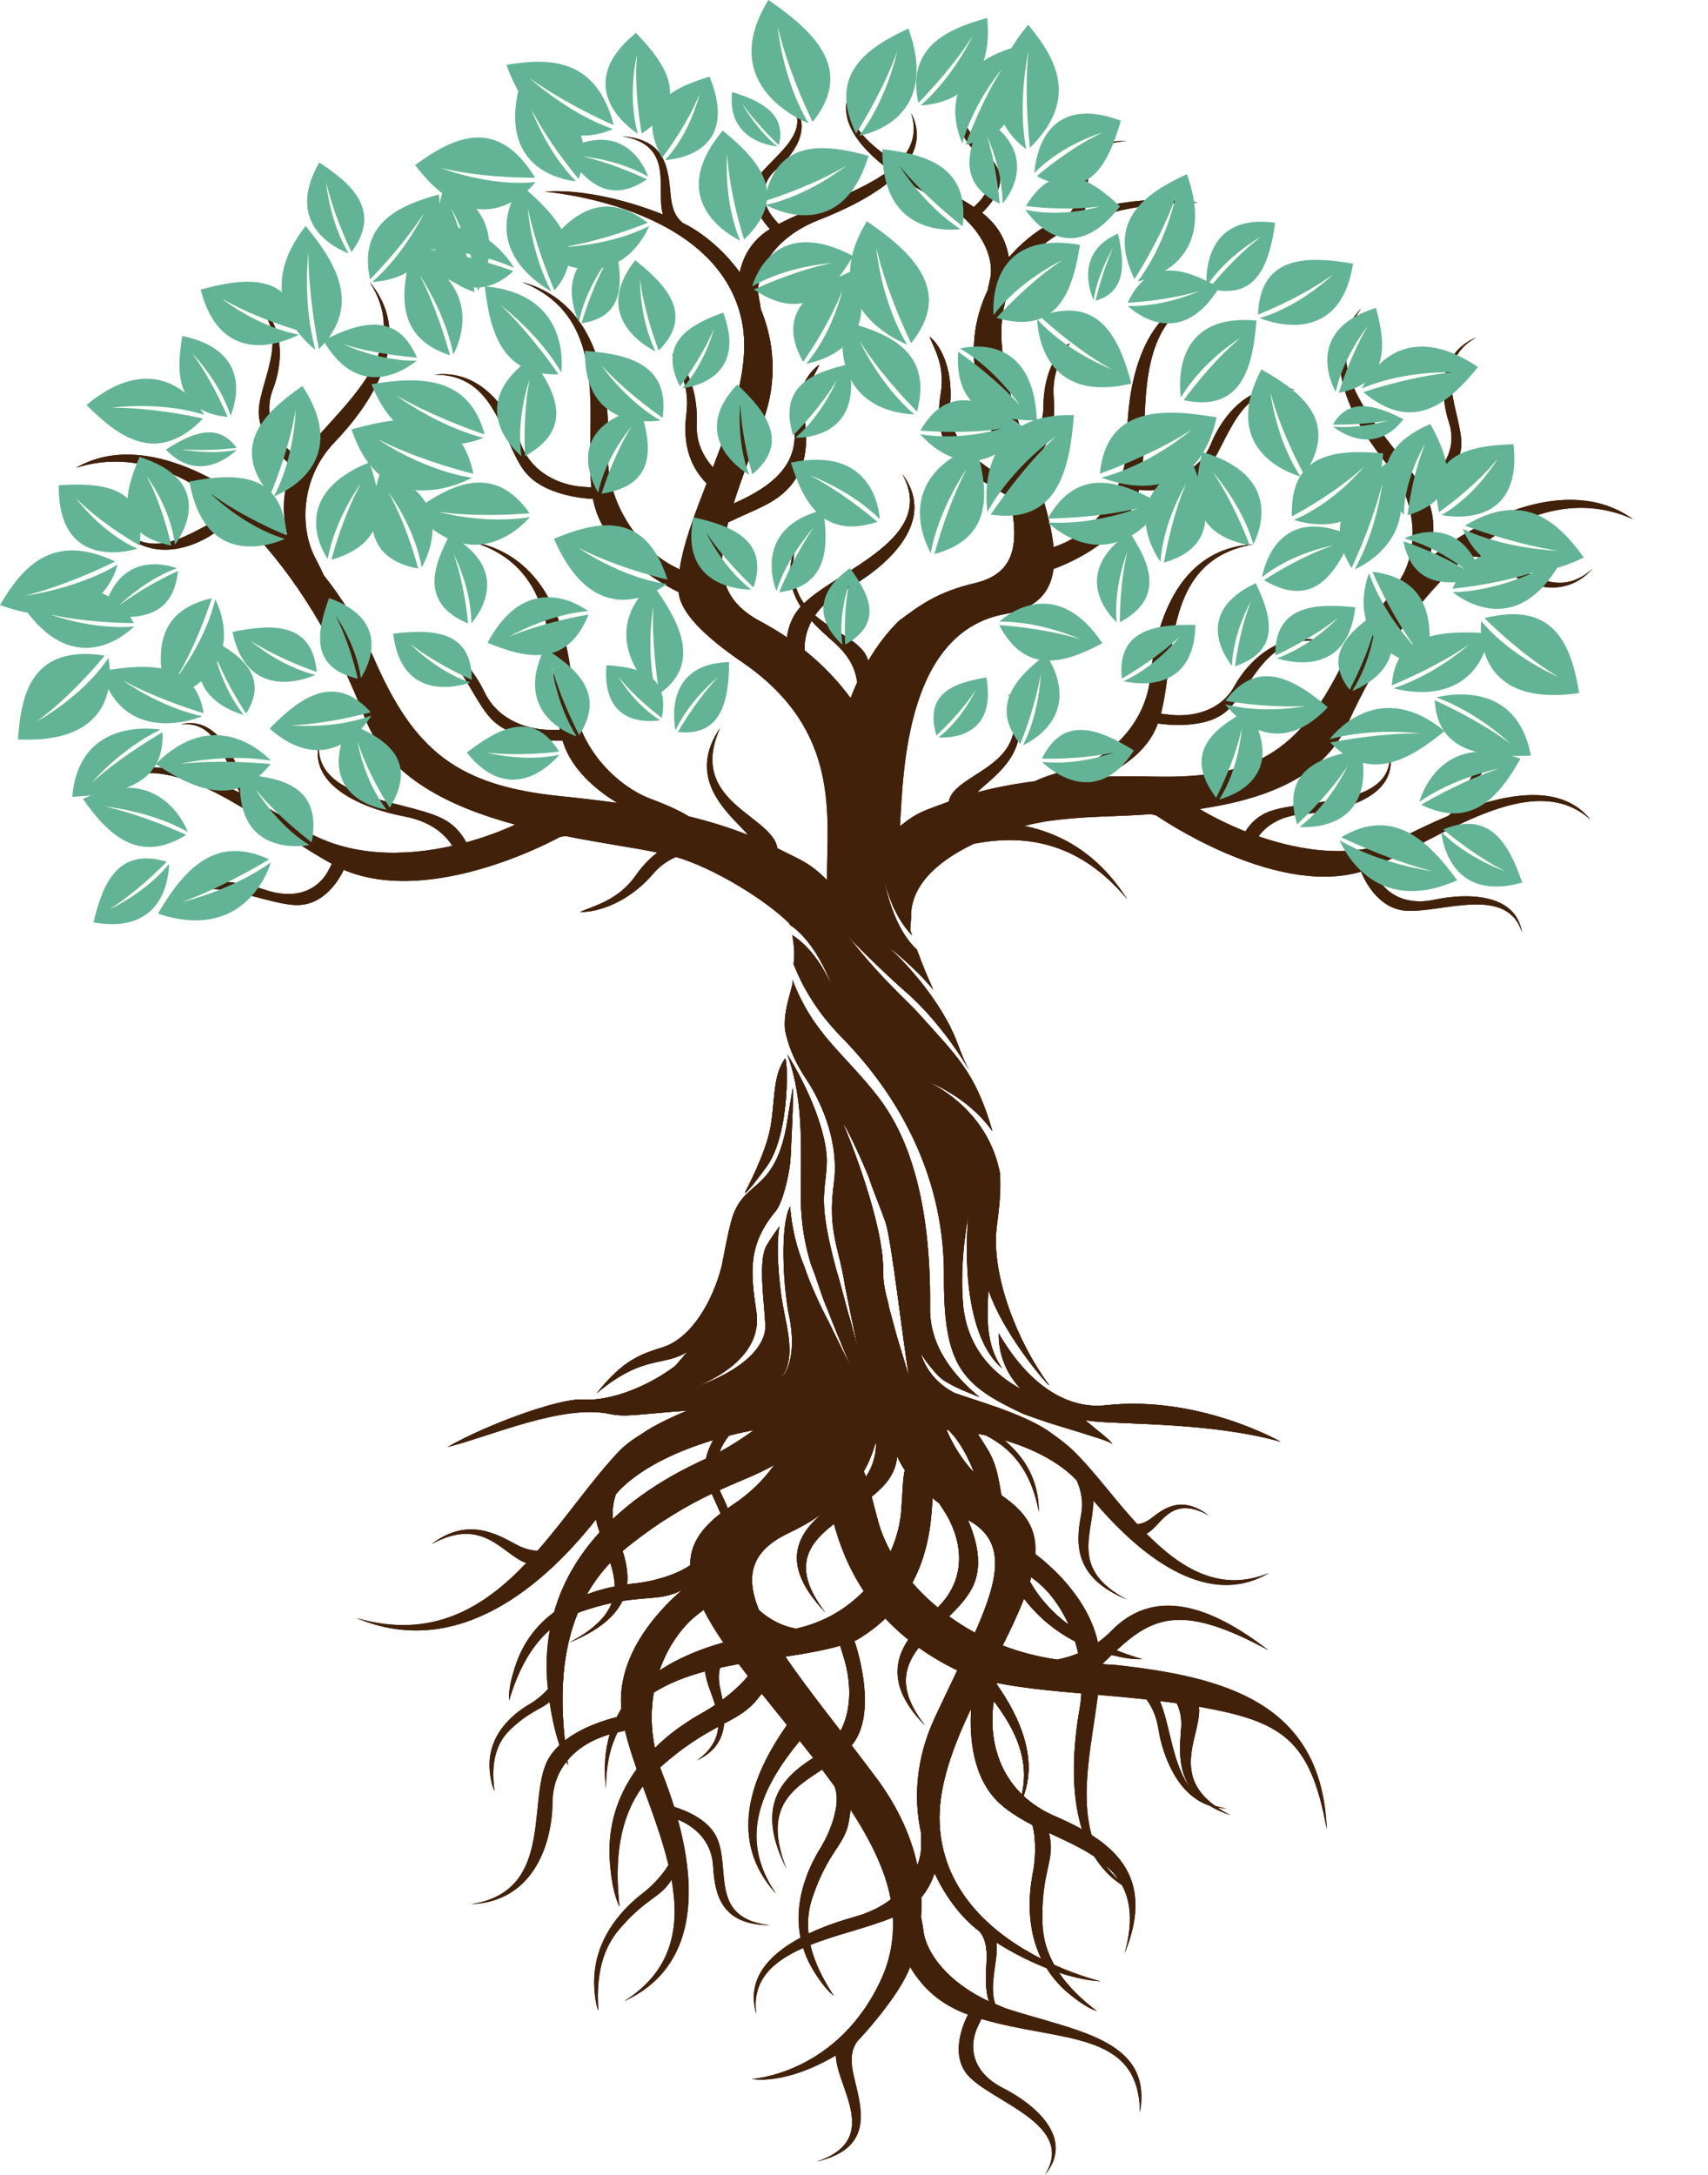<?xml version="1.0" encoding="UTF-8"?><svg id="b" xmlns="http://www.w3.org/2000/svg" xmlns:xlink="http://www.w3.org/1999/xlink" viewBox="0 0 313.91 399.68"><defs><style>.e{clip-path:url(#d);}.f{fill:#42210b;}.g{fill:#63b496;}</style><clipPath id="d"><path class="f" d="m202.43,265.85c.04.12.05.19.05.19,0,0,.01-.06-.05-.19ZM43.13,94.62c-.24.02-.47.06-.71.11-5.95,1.29-13.27,9.86-21.06,1.68,5.51,7.13,13.5,4.54,17.66,1.81,2.2-1.45,4.49-1.68,6.59-1.24,8.71,8.75,16.24,21.36,21.47,34.97,4.2,10.91,15.65,16.35,27.6,19.58-2.17,1.01-5.29,2.24-8.98,3.25-.93-1.74-2.38-3.43-4.65-4.49-7.18-3.37-23.09-3.41-22.45-13.61-1.81,8,8.69,12.02,15.55,13.31,4.73.88,7.48,3.06,8.97,5.44-8.48,1.91-19.18,2.29-28.05-3.4-2.39-1.53-5.17-3.24-8.13-4.85-1.07-.99-2-2.39-2.61-4.32-1.42-4.56-5.16-11.41-11.14-9.72,6.83-.9,8.46,7.37,10.84,12.51-8.9-4.42-18.78-7.17-24.43-1.06,11.62-8.73,28.75,7.29,41.38,14.14-.16.31-.34.65-.53,1.04-1.42,2.94-5.18,5.96-11.72,3.74-5.82-1.96-15.48-3.22-16.98,4.35,3.22-8.91,15.65-1.88,22.47-1.55,5.51.27,8.35-5.17,8.96-6.48.14.06.27.13.41.19,16.49,6.56,39.36-6.24,39.36-6.24l1.02-.14c6.64,1.33,12.29,2.08,16.83,3.02-1.56,1.2-2.88,2.64-3.99,4.24-3.17,4.54-7.79,5.59-10.23,6.68,2.52.12,8.47-1.16,13.58-7.13,1.13-1.33,2.52-2.29,4.08-2.97,6.76,1.97,16.28,7.71,20.83,12.22.02.08.04.16.07.23,2.9,1.91,5.82,5.92,8.06,12.01-.86-2.2-3.35-7.44-7.61-10.14.35,1.76.47,3.55.26,5.27,0,.03,0,.07-.01.1,1.6,4.05,4.28,8.79,8.76,13.35,11.27,11.46,19,26.47,18.89,44.02-.1,16.63,3.43,20.03,14.49,25.23,1.14.44,4.43,1.58,5.71,1.97,7.16,2.19,10.51,3.17,10.75,3.66-.2-.7-3.04-2.73-4.95-4.42.6.1,1.21.18,1.84.23,5.87.56,21.65.23,34.04,3.72,0,0-15.03-8.62-32.2-6.7-5.75.64-13.24-2.24-19.62-13.22-.07,3.67,1.28,7.3,4.03,10.2-8.08-4.44-10.2-10.86-10.6-15.71-.66-8.12.99-16.06.99-16.06,0,0-2.06,18.63,4.99,26.8.37.42.78.83,1.23,1.21-2.2-3.14-2.89-6.92-2.62-11.93-.06-.48.11-1.98.08-2.5,3.08,9.13,12.52,19.32,11,17.25-5.48-7.4-10.59-19.85-9.46-28.88.39-3.11.82-6.19.59-9.81-2.06-10.78-10.81-15.76-13.91-17.14,5.71,2.35,9.9,5.73,12.49,9.4-.02-.1-.03-.19-.05-.29-3.13-10.63-6.44-13.45-13.5-21.35-1.64-1.84-6.75-6.34-12.03-13.04l-1.55-1.77c3.55,3.9,9.42,9.33,11.31,10.94,2.49,2.13,7.43,7.27,11.57,14.31-1.11-2.01-1.57-3.49-2.44-5.7-.1-.25-.21-.5-.32-.76-.23-.49-.46-.99-.7-1.49-2.66-5.28-7.31-10.97-10.9-14.21-1.03-.93,3.97,2.83,7.76,7.37-1.01-2.28-1.99-4.63-2.89-7.09-.03-.08-.06-.16-.08-.24-2.55-2.32-4.8-6.67-6.08-12.94.48,2.13,1.95,7.02,5.18,10.34-.11-.33-.22-.66-.33-.99,0-.17,0-.33,0-.44.01-.39.22-2.08.13-2.49.23-5.8,5.48-10.07,11.56-12.95,9.97-1.93,19.67,0,28.19,10.22-5.07-7.99-11.69-12.03-18.9-13.5,1.35-.34,2.63-.61,3.79-.81,7.42-1.09,13.1-.84,19.48-1.35l.96.25s21.25,14.8,37.23,10.43c.13-.04.26-.09.39-.13.52,1.32,3,6.83,8.25,7.19,6.52.46,18.66-4.82,21.34,4.04-1.11-7.39-10.36-7.29-15.99-6.08-6.32,1.36-9.78-1.94-11.01-4.9-.17-.39-.32-.74-.46-1.05,12.32-5.08,29.32-18.39,40.02-8.75-5.13-6.47-14.65-4.97-23.32-1.78,2.49-4.63,4.39-12.32,10.86-10.69-5.62-2.29-9.48,3.81-11.03,7.99-.66,1.77-1.61,2.99-2.67,3.81-2.89,1.2-5.61,2.52-7.95,3.7-8.69,4.41-18.86,2.82-26.86.04,1.51-2.1,4.23-3.86,8.77-4.15,6.59-.44,16.77-3.07,15.38-10.9.18,9.79-14.98,8.02-21.96,10.41-2.21.75-3.66,2.19-4.62,3.74-3.47-1.38-6.4-2.92-8.41-4.12,11.52-1.71,22.67-5.59,27.13-15.5,5.56-12.37,13.27-23.53,21.94-30.87,2.02-.18,4.19.3,6.23,1.94,3.84,3.07,11.35,6.45,16.9.29-7.76,6.91-14.38-2.09-19.99-4-.22-.07-.44-.13-.67-.18,8.9-6.65,18.67-9.18,28.11-4.93-12.28-8.88-28.97,1.63-28.97,1.63,0,0-3.68,1.75-8.53,5.66.99-3.5,1.35-7.71-.51-11.6-.05-.1-.11-.2-.16-.3,1.26-.81,6.55-4.46,6.62-9.14.09-5.8-5.79-14.94,2.78-19.68-7.21,2.97-6.59,11-5.09,15.57,1.7,5.14-1.36,9.04-4.21,10.91-.38.25-.71.48-1.01.69-5.69-9.35-19.75-20.55-10.86-32.47-8.84,9.04-.86,21.81,4.91,28.87,5.76,7.05,5.34,15.87,2.42,20.61-.67,1.1-1.19,2.03-1.6,2.82-3.34,3.62-6.71,8.14-9.52,13.66-7.74,15.22-15.55,20.43-33.86,20.07-3.33-.07-6.59-.07-9.79,0,3.94-1.9,8.18-4.9,9.93-9.43.04-.11.08-.22.12-.33,1.68.25,8.9,1.08,12.67-2.32,4.69-4.21,7.18-14.84,17.94-12.62-8.24-2.61-14.14,3.71-16.55,8.07-2.71,4.91-8.31,5.74-12.12,5.23-.5-.07-.96-.12-1.38-.17,2.81-10.67.28-28.25,17.02-31.12-14.4.77-18.09,15.48-18.99,24.51-.92,9.02-8.28,15.23-14.44,16.77-3.82.96-5.82,1.79-6.8,2.27-3.67.45-7.17,1.11-10.51,2.01.26-.28.54-.55.84-.82,3.63-3.18,10.23-8.24,4.85-17.31,4.71,12.33-6.93,13.86-10.28,18.3-.35.46-.56.98-.7,1.55-4.2,1.62-5.56,1.72-8.94,4.53.59-10.9,1.37-35.83,19.36-39.01,5.84-1.03,8.31-4.03,8.85-8.26,3.2-1.17,13.4-5.52,15.64-14.17.02-.12.05-.24.08-.36,1.67.13,8.89.42,12.29-3.51,4.22-4.86,5.63-16.38,16.47-14.9-8.39-2.1-13.6,5.1-15.55,9.94-2.2,5.44-7.64,6.79-11.46,6.55-.51-.03-.96-.05-1.37-.06,1.73-11.58-2.48-30.08,13.76-34.5-14.15,2-16.34,17.95-16.36,27.63-.02,9.67-6.69,16.88-12.61,19.03-.3.11-.59.22-.87.33-.44-4.53-2.18-9.94-4.06-15.61,3.64-3.1,4.45-7.33,4.08-11.85-.41-5.24,1.98-8.09,2.96-10.05-1.7.94-4.83,4.56-4.87,11.82-.01,3.02-1.28,5.31-3.15,7.12-3.02-9.16-5.89-18.74-3.91-26.31,5.18-19.75,35.47-18.4,35.47-18.4,0,0-7.9-2.01-20.85,1.51,1.54-4.07-1.69-12.46,7.78-12.83-7.74-.39-8.33,4.64-8.97,9.21-.31,2.2-.87,3.71-2.35,4.7-3.5,1.24-7.27,3.83-10.36,7.46-.43-2.66-1.68-5.62-4.68-8.01-.09-.06-.18-.13-.26-.19.9-.85,4.59-4.57,2.93-8.08-2.06-4.36-11.02-10.08-4.61-15.24-5.77,3.58-2.22,9.47.89,12.6,3.51,3.52,2.04,7.01.02,8.95-.27.25-.5.49-.71.71-3.55-2.37-8.49-4.72-12.87-7.35,2.35-2.88,3.27-6.22,1.32-9.97,1.24,3.83.03,6.8-2.48,9.26-6-3.79-10.56-8.21-8.28-14.18-3.42,5.67,1.05,11.18,6.8,15.46-5.42,4.19-14.57,6.81-20.38,9.91-.21-.25-.44-.53-.71-.83-2.02-2.28-3.4-6.11.43-9.34,3.4-2.88,7.38-8.59,1.52-13.04,6.46,6.18-3.17,11.04-5.52,15.33-1.89,3.45,1.78,7.81,2.68,8.8-.09.06-.18.12-.28.17-3.24,2.12-4.69,5.06-5.26,7.78-3.05-4.17-6.87-7.34-10.47-9.08-1.5-1.22-2.02-2.87-2.24-5.2-.46-4.84-.84-10.18-8.94-10.73,9.87,1.58,6.11,9.93,7.53,14.37-13.36-5.29-21.7-4.18-21.7-4.18,0,0,31.7,2.38,36.18,23.65,1.72,8.15-1.73,17.8-5.3,26.99-1.87-2.13-3.09-4.68-2.96-7.83.3-7.59-2.8-11.76-4.53-12.95.93,2.17,3.29,5.45,2.62,10.86-.59,4.67.06,9.19,3.71,12.89-2.22,5.68-4.29,11.11-4.96,15.79-.29-.15-.59-.3-.9-.46-6.09-2.98-12.71-11.35-12.28-21.44.43-10.11-1.12-27.04-15.8-30.9,16.76,6.65,11.49,25.44,12.76,37.74-.43-.04-.9-.07-1.44-.11-4-.23-9.62-2.32-11.66-8.28-1.81-5.3-6.91-13.47-15.77-12.32,11.39-.19,12.33,12.02,16.5,17.62,3.37,4.52,10.91,5.12,12.67,5.2.03.13.05.26.07.39,1.93,9.31,12.38,15.13,15.67,16.75.37,4.48,6.61,9.36,11.82,12.96,18.26,12.59,15.34,28.47,15.45,39.92-3.4-3.35-4.82-3.63-9.12-5.84-.11-.61-.31-1.18-.65-1.7-3.29-5.05-15.37-8.1-9.88-20.39-6.03,8.79.62,14.9,4.26,18.68.3.32.58.64.84.96-3.44-1.36-7.07-2.48-10.88-3.41-1-.63-3.05-1.74-6.99-3.22-6.36-2.39-13.76-9.79-14.3-19.32-.53-9.54-3.69-25.36-18.69-27.96,17.35,5.08,13.88,23.13,16.32,34.62-.44,0-.92,0-1.45,0-4.01.06-9.82-1.51-12.42-6.97-2.31-4.85-8.18-12.19-16.9-10.49,11.34-.97,13.44,10.45,18.14,15.43,3.78,4.02,11.36,4.05,13.12,4.01.03.11.07.24.11.36,1.61,4.95,5.91,8.61,9.93,11.08-3.33-.47-6.75-.87-10.22-1.22-19.13-1.91-27.05-8.33-34.42-25.19-2.68-6.12-5.98-11.25-9.3-15.45-.39-.88-.89-1.91-1.54-3.14-2.83-5.32-2.85-14.58,3.49-21.22,6.36-6.64,15.28-18.99,6.47-29.53,8.72,13.56-6.48,23.5-12.86,32.55-.31-.26-.64-.54-1.02-.85-2.89-2.31-5.9-6.77-3.88-11.92,1.78-4.58,2.8-12.89-4.59-16.89,8.73,6.02,2.17,14.83,1.99,20.89-.15,4.89,5.2,9.36,6.48,10.37-.06.1-.12.19-.18.29-2.13,3.83-1.95,8.26-1.07,12.04-4.88-4.69-8.65-6.97-8.65-6.97,0,0-16.94-13.06-30.18-5.32,10.06-3.25,20.14.61,29.12,8.67Zm104.04,16.85c-1.56,1.71-2.29,3.7-2.53,5.66-1.52-1.03-3.15-2.02-4.9-2.95-7.22-3.84-8.24-9.38-5.91-18.2,3.2-1.51,6.35-2.78,8.17-3.92,5.67-3.54,6.65-8.79,5.95-14.36-.67-5.47,1.7-8.56,2.63-10.66-1.73,1.06-4.83,4.99-4.54,12.6.27,6.88-5.75,10.48-11.22,12.89,1.51-4.79,3.55-10.02,5.45-15.24,2.69-7.45,2-14.51-.45-20.49-.07-.59-.18-1.26-.34-2.03-.88-4.4,2.41-11.02,11.04-14.37,4.61-1.79,10.51-4.58,14.28-8.22,2.43,1.68,4.99,3.14,7.24,4.3,8.08,4.18,10.93,10.86,9.9,14.95-.18.72-.31,1.35-.41,1.9-2.59,5.41-3.55,12.07-1.3,19.46,1.58,5.2,3.31,10.41,4.54,15.15-5.11-2.92-10.69-7.04-10.14-13.56.6-7.22-2.19-11.31-3.79-12.52.8,2.11,2.92,5.32,2.06,10.45-.9,5.23-.19,10.34,5.06,14.36,1.69,1.29,4.63,2.87,7.62,4.67,1.84,8.66,1.03,14.05-6.4,15.82-6.95,1.65-10.01,4-14,6.96-2.07,2.05-3.96,4.5-5.6,7.3-.22-.67-.53-1.29-.98-1.84-1.94-2.38-5.82-3.88-8.81-6.51,1.17-1.69,2.95-3.29,5.51-4.67,7.26-3.91,17.2-12.35,10.57-21.22,6.41,11.72-11.4,17.31-18.11,23.69-1.68-2.36-2.56-5.54-1.61-10.27-1.75,4.38-.83,7.96,1.01,10.88Zm.69,8.03c-.05-1.75.31-3.62,1.31-5.42,1.44,1.61,3.03,2.97,4.29,4.1,2.67,2.39,3.82,4.86,4.07,7.22-.42.93-.82,1.9-1.2,2.88-2.24-3.04-5.02-6.02-8.47-8.78Zm57.23,186.45c-1.31-.11-1.9-.07-2.46-.2.57-.57,1.13-1.11,1.67-1.63,1.82.47,3.92.86,5.65.75-1.62-.47-3.2-1.01-4.74-1.61,6.91-6.39,12.37-8.45,27.9-.02-12.61-9.77-21.98-10.59-28.86-3.56-.78.8-1.61,1.49-2.45,2.1,0,0-.01,0-.02,0-1.79-8.28-9.03-14.36-11.5-16.23.29-4.48-1.6-7.62-6.21-10.78-.59-3.36-.91-5.81-2.69-8.67-.72-1.16-1.27-2.01-1.69-2.63.49.09.99.18,1.49.29,4.45,2.28,8.29,6.16,9.75,14.1.03-6.01-2.72-10.18-6.34-13.22,5.06,1.52,10.11,3.98,13.28,7.4.87,1.9,1.26,4.04.81,6.37-1.04,5.45-1.21,11.57,8.46,15.52-10.51-5.52-6.29-11.86-6.17-18.17,7.62,9.03,20.35,20.35,32.27,13.28-8.95,3.69-16.17-.79-22.53-7.21,2.78-1.37,4.31-7.32,11.45-3.35-5.21-3.99-8.57-1.01-10.67.58-.81.61-1.63.92-2.45,1.02-4.58-4.95-7.73-9.56-11.82-13.55-1.6-1.56-4.7-3.67-4.82-3.75-4.92-3.2-13.11-5.42-17.05-6.85-.51-.34-4.58-2.18-6.13-7.25.92,1.5,2.9,4.05,4.14,4.92,2.29,1.45,4.45,2.25,6.64,3.12-4.38-3.66-9.15-9.03-9.07-16.36.22-21.13-4.58-32.44-9.68-38.98-6.1-7.83-11.81-11.36-15.59-21.32-.01.29-.02.58-.03.87-.79,3.09-1.62,5.39-1.34,8.39.51,2.42,1.41,5.26,3.84,8.91,3.31,4.98,6.08,12.26,5.13,19.17-1.23,8.95.99,11.85,2.05,18.93.25,1.22,2.11,10.51,2.57,12.39l-1.53-5.88c-.79-2.44-2.11-8-2.53-9.09-3.64-13.36-2.11-14.41-1.87-19.87.25-5.54-3.67-14.53-7.25-20.11,3.27,8.88,2.38,18.5,2.49,26.9.05,4.22.77,8.18,1.89,11.78,1.13,2.69,1.8,5.49,3.03,8.25.59,1.61,3.64,9.08,4.61,11.19l-4.38-8.92c-1.43-2.66-3.62-7.41-4.47-10.13-1.52-3.62-2.37-7.41-2.67-11.17-.1.27-.21.53-.33.79-1.55,4.48-.77,14.85.15,19.29,1.65,7.93-.99,11.12-1.38,11.29,2.99-3.83.57-10.05-.09-15.23-.71-5.58-.79-10.13-.28-12.5-.57.86-1.34,1.8-2.36,3.52-1.65,2.77-.44,10.36-.25,14.68.17,3.92-4.27,8.46-13.23,11.47,3.22-1.16,12.86-5.53,11.58-13.97-1.18-7.74-1.44-12.42,3.6-18.52,1.12-1.35,2.33-6.05,2.65-9.14.23-4.69.58-10.55.44-13.52-.05.27-1.15,7.16-1.21,7.43-2.44,12.29-8.04,9.42-10.09,17.12-.7,2.61-1.2,5.43-1.76,8.27-1.66,6.51-5.58,13.23-10.79,14.9-4.06,1.3-7.19,2.23-12.15,8.44,8.49-7.13,12.28-4.81,16.62-7.58-.78.93-1.52,1.79-2.23,2.59-4.61,3.48-11.51,6.55-17.08,6.19-4.25-.27-17.58,4.58-24.78,8.73,7.97-2.02,21.17-7.93,29.8-6.1,2.99.63,4.9.08,14.29-.61-3.14,1.29-6.11,2.72-8.4,4.3-.15.11-2.26,1.33-3.75,2.78-5.06,5.12-9.83,12.35-15.4,18.68-1.21-.08-2.48-.4-3.8-1.11-3.41-1.82-8.97-5.27-15.66-.1,9.5-5.27,13.05,1.94,17.4,3.46-7.82,8.23-17.33,14.12-31.17,10.11,18.92,7.98,34.92-6.6,43.99-18.1.16.79.39,1.58.65,2.36-3.58,3.92-6.67,8.76-8.36,14.65-2.65,1.98-5.05,4.69-6.59,8.47,0,0-1.9,4.6-1.67,7.8,1.53-5.11,3.79-9.78,7.5-13.02-.5,2.74-.72,5.67-.54,8.83,0,0,.04.79.18,2.05-1.03,1.19-2.38,2.18-3.16,2.65-1.29.77-7.85,4.44-7.57,11.77,0,0,.1,2.75.91,4.31-.56-4.23-.17-8.33,2.88-11.25,3.61-3.44,5.66-3.7,7.24-5.11.34,2.32.9,5.23,1.82,7.94-1.13,1.06-2.07,2.31-2.62,3.78-2.98,7.87,1.1,23.28-13.72,25.46,11.96-.45,15.01-11.72,15.07-18.7.02-3.09,1.03-5.55,2.54-7.46.11.22.22.43.34.65-.05-.31-.09-.61-.14-.91,2.08-2.5,5.04-4.03,7.78-4.81-.87,2.87-1.16,6.16-.7,9.92,0-4.15.77-7.52,2.11-10.27.49-.11.96-.22,1.38-.34.53,2.24,1.29,4.62,2.15,7.08-2.9,3.98-5.11,9.11-5,15.55,0,0,.09,6.21,1.86,9.79-.91-8.14-.26-16.02,4.27-22.16,1.71,4.69,3.56,9.61,4.71,14.43-1.25,2.14-3.35,4.12-4.46,4.99-1.49,1.17-9.08,6.76-9.19,16.3,0,0-.05,3.57.78,5.52-.39-5.45.28-10.86,3.89-15.04,4.98-5.77,7.31-5.61,9.35-8.74.07-.12.14-.21.2-.32,1.54,8.59.29,16.67-8.72,22.34,13.83-6.32,13.21-21.24,9.89-33.37,3.15,1.29,6.2,3.94,6.47,8.56.31,5.25,1.49,10.8,10.43,10.84-11.14-1.28-7.16-10.11-9.69-15.96-1.38-3.19-5.11-4.92-7.9-5.8-.68-2.19-1.42-4.25-2.16-6.12-.15-.38-.27-.75-.4-1.12,4.49-4.02,7.9-5.98,10.65-7.45-.14,2.08-1.13,4.18-3.88,6.15,3.54-1.65,4.74-4.17,4.98-6.74,2.5-1.32,4.46-2.39,6.25-4.65.24-.31.46-.58.66-.84,1.51,1.89,3.07,3.81,4.63,5.75-6.7,9.46-10.98,21.23-1.96,31.04-7.16-10.31-2.67-19.61,4.31-28.12.83,1.03,1.64,2.07,2.46,3.11-5.73,3.67-10.77,8.8-4.89,20.39-4.46-11.37,1.12-14.66,6.54-18.23.76,1.01,1.51,2.02,2.25,3.03,1.44,3.37-1.05,8.9-2.33,11.02-1,1.65-5.52,8.65-3.89,16.83-5.64,3.02-10.09,7.53-8.11,14.03-.9-6.27,3.16-9.73,8.6-12.13.34,1.08.79,2.18,1.39,3.28,0,0,2.06,3.84,4.26,5.51-1.98-3-3.57-6.13-4.31-9.35,4.99-1.99,10.85-3.27,15.08-5.04.02.04.05.08.07.13.18,4.02-.58,7.64-2,10.88-8,17.8-23.95,18.65-23.95,18.65,0,0,5.88,1.33,15.47-4.32.08,5.84,8.59,15.44-3.51,19.51,10.25-2.41,8.42-9.14,6.92-15.26-.73-2.96-.78-5.13.63-6.96.27-.2,7.66-8.19,9.61-13.54,1.93,3.28,5.07,6.63,10.19,8.58.15.05.3.1.44.16-.74,1.43-3.61,7.64.34,11.54,4.91,4.85,19.48,8.86,13.8,17.93,5.65-6.79-1.97-13.06-7.62-15.93-6.36-3.22-6.24-8.29-4.61-11.55.22-.43.4-.82.56-1.18,14.54,4.31,28.97,1.96,29.14,17.17,2.27-12.79-10.28-14.71-22.65-18.49-2.57-.79-1.76-.54-3.95-1.45-1.21-3.58.65-8.15.21-11.28,3.45,2.16,6.55,3.66,9.22,4.71.87,1.41,1.98,2.77,3.37,4.05,0,0,3.26,3,5.9,3.85-2.74-2.09-5.19-4.41-6.98-7.07,4.78,1.58,7.64,1.57,7.64,1.57,0,0-3.72-.86-8.51-3.01-1.27-2.27-2.06-4.76-2.15-7.54-.31-9.37,2.2-11.39,1.36-15.87-.05-.3-.11-.57-.16-.81,2.89,1.36,5.82,2.66,8.3,4.32,1.28,2.05,2.94,3.85,5.09,5.25,1.62,3,2.04,6.96.49,12.54,4.71-11.46.44-17.61-6.07-21.75-2.2-7.93.17-17.57,1.17-25.75,2.95.25,5.94.52,8.92.84,1.03,1.41,1.83,3.17,2.17,5.34.78,4.86,3.46,12.21,9.41,14.18,1.08.66,2.35,1.26,3.88,1.77-.9-.46-1.68-.93-2.38-1.4.54.09,1.11.14,1.7.14-.82-.1-1.56-.28-2.24-.52-8.18-6.01-2.33-13.26-2.89-18.17,15.16,2.7,20.46,5.84,23.48,22.53-.87-23.4-18.91-27.99-38.75-30.21Zm.58,39.59c-.96-.87-1.79-1.8-2.48-2.79.95.83,1.8,1.75,2.48,2.79Zm-16.14-55.72c.24.19.49.38.75.58,2.3,1.74,4.54,4.6,6.15,8.17-2.87-2.11-5.31-4.72-7.13-7.96.08-.26.16-.53.23-.79Zm-1.33,3.96c2.34,3,5.39,5.79,9.38,7.84.22.71.42,1.44.58,2.19-1.26.52-2.55.9-3.86,1.15-3.59-.51-6.93-1.4-10.02-2.59,1.49-2.97,2.85-5.85,3.91-8.58Zm-9.02,6.23c-1.68-.91-3.26-1.92-4.74-2.98,1.68-1.65,3.24-3.35,4.24-5.27,2.06-3.97.82-8.8-.8-12.47,7.2,3.88,5.73,10.74,1.3,20.73Zm8.62,29.72c-5.09-4.97-5.98-11.83-5.15-17.14,4,5.2,6.62,10.85,5.15,17.14Zm-13.44-66.91c2.02,1.97,3.57,4.97,4.65,7.76-2.16-2.3-3.79-4.91-5.04-7.79.12,0,.26.02.38.02Zm-2.96,12.47c.39.35.8.67,1.22.97.23.37.48.75.75,1.16,3.08,4.6,5,12.04-1.03,17.96-1.73-1.43-3.29-2.96-4.65-4.53,3.41-6.4,3.5-12.83,3.71-15.55Zm-16.49-68.89c.47.29,3.16,6,4.71,9.77.97,2.93,2.27,5.95,3.13,8.43,1.13,3.27,3.23,22.32,4.34,28.42.01.07-2.28-7.54-2.26-7.46l-1.43-5.27c-.28-1.75-1.13-3.55-1.1-6.95.07-8.79-6.48-24.98-7.38-26.94Zm8.48,65.36c.88-1.25,1.34-2.64,1.51-4.09.42.87.87,1.7,1.38,2.47-.39,1.74-.36,3.95-.66,7.65-.2,2.37-.85,4.88-1.94,7.31-.99-1.8-1.75-3.61-2.24-5.37-.51-1.84-.89-3.38-1.23-4.7,1.24-1.01,2.36-2.07,3.19-3.27Zm-4.24-.4c-.12-.34-.25-.67-.39-.98.95-1.65,1.66-3.49,2.23-5.45.06,2.17-.45,4.38-1.84,6.42Zm-6.7,5.63s0,.02.01.03c-.15.12-.31.23-.46.35.15-.13.3-.25.45-.39Zm-18.49-13.18c1.55-.4,3.09-.74,4.6-1.02-2.21,1.63-4.45,3-6.32,4.01.43-1.12,1.04-2.13,1.72-2.98Zm-19.53,21.2c.31-.26.62-.53.94-.78,6.16-4.9,11.2-7.74,15.44-9.75.52,1.22,1.12,2.43,1.62,3.63-3.83,2.98-5.62,5.93-5.57,9.5-2.96,2.05-7.5,3.05-9.74,3.3-.4.05-1.05.11-1.86.22.22-2.03-.18-4.1-.83-6.12Zm-1.21-10.5c3.89-4.42,10.77-7.75,17.87-9.89-.6,1.04-1.09,2.2-1.34,3.42-3.03,1.4-10.48,4.84-17.11,11.07-.15-1.62.07-3.16.58-4.6Zm-1.06,12.65c.47,1.46.8,2.91.81,4.36-1.51.3-3.28.77-5.12,1.47,1.17-2.07,2.59-4.02,4.31-5.83Zm2.02,26.86c-.3.49-.58.99-.84,1.51-2.18.54-6.35,1.83-9.52,4.3-.92-8.42-.49-16.47,2.38-23.45.26-.1.51-.21.78-.3,2.08-.71,3.87-1.18,5.45-1.52-.94,2.45-3.22,4.88-7.82,7.28,5.52-2.25,8.44-4.87,9.78-7.65,4.94-.79,7.59-.24,10.87-1.97.04-.02.07-.04.11-.06-4.4,3.81-12.02,11.91-11.18,21.85Zm15.53.37c-1.39.79-5.47,2.98-9.35,6.81-.75-3.56-.76-7.01-.21-10.18,2.77-1.76,6.01-2.98,9.46-3.9.1,1.79,1.14,3.92,1.82,6.18-.64.43-1.23.8-1.72,1.08Zm-8.52-7.4c1.54-4.49,4.19-8.16,7.16-10.43.34-.26.66-.5.96-.75.98,1.94,2.22,3.95,3.63,6.01-4.11,1.16-8.22,2.82-11.75,5.17Zm11.6,5.35c-.15-.77-.31-1.49-.45-2.14-.32-1.45-.28-2.68-.02-3.74,1.14-.25,2.29-.47,3.45-.68.55.73,1.12,1.48,1.7,2.22-1.4,1.66-3.11,3.16-4.68,4.34Zm1.74-35.73c-.27.18-.53.36-.79.54-.31-.81-.68-1.62-1.06-2.4-.16-.32-.29-.64-.41-.95,3.96-1.79,7.19-2.95,10-4.59-1.93,2.75-4.46,5.23-7.74,7.4Zm4.96,19.25c-2.51-6.13-1.56-10.77,5.24-14.04,2.3-1.11,4.53-2.3,6.51-3.83-5.07,4.26-7.73,9.76.43,18.28-6.31-8.22-3.2-12.54,1.6-16.23.88,3.19,2.39,7.66,5.47,12.33-3.13,3.22-7.29,5.77-12.43,6.9-2.29-.39-4.62-1.44-6.82-3.41Zm11.82,18.07c-2.61-3.42-4.98-6.58-6.97-9.51,3.61-.55,7.06-1.14,10.07-2.01.18.61.38,1.28.62,2.03,1.27,4,1.72,9.35-.55,13.61-1.79-2.34-3.17-4.12-3.17-4.12Zm5.91,38.26c-2.63.73-5.72,1.75-8.62,3.14-.23-2.16-.06-4.36.69-6.58,2.91-8.65,5.97-9.65,6.71-14.02.16-.98.27-1.68.33-2.19,3.63,5.56,6.41,11.12,7.38,16.49-1.74,1.33-3.9,2.43-6.49,3.15Zm3.76-25.58c-1.2-1.61-2.86-3.79-4.45-5.88.1-.12.2-.25.3-.38,4.19-5.7,1.03-16.36.21-18.83.16-.06.33-.1.47-.19,2.03-1.2,3.74-2.53,5.21-3.93,1.23,1.32,2.63,2.62,4.2,3.89-2.81,4.26-3.27,9.34,3.1,15.78-5.03-6.39-4-10.65-1.16-14.31,2.08,1.49,4.42,2.9,7.08,4.18-1.11,2.31-3.04,6.35-4.19,8.82-3.38,7.34-3.87,14.59-2.48,21.03-.01.62,0,1.32.03,2.13.04,1.2-.19,2.51-.7,3.84-1.13-5.26-3.56-10.72-7.61-16.15Zm8.74,28.22c-.14-.99-.29-1.85-.44-2.6.08-1.17.1-2.36.05-3.56,1.15-1.38,1.93-2.93,2.44-4.45,2.18,4.67,5.21,8.42,8.24,10.67,1.19,1.44,1.42,3.2,1.3,5.62-.13,2.47-.3,5.06.44,7.25-7.33-3.38-11.46-8.67-12.04-12.92Zm2.97-19.69c-.32-6.75,2.39-14.02,5.79-21.18-.33,5.35.28,12.86,5.24,17.41,1.73,1.58,3.82,2.84,6.04,3.99.76,2.96.47,6.6.14,8.38-.33,1.82-1.91,9.23,1.48,16.2-8.17-4.14-18.06-11.79-18.69-24.79Zm21.12-1.44c-2.3-1.01-4.18-2.26-5.7-3.68,2.54-6.83-.51-14.23-4.91-20.52.01-.08.02-.16.04-.24,4.68.92,9.98,1.44,15.51,1.92-.06.91-.15,1.84-.32,2.77-1.08,6.16-1.87,14.9.42,22.19-1.62-.9-3.32-1.7-5.03-2.45Zm25.27-4.76c-3.66-4.35-3.94-11.79-5.91-16.36,1.04.12,2.07.26,3.1.4.62,1.29.95,2.79.81,4.58-.22,3.11-.8,7.66,2,11.38Zm-78.19-114.57c4.48-6.12,3.87-20.54,3.37-19.82-2.29,3.26-1.77,7.72-2.67,12.68-.88,4.86-4.65,11.85-4.65,11.85,0,0-.24,1.04,3.96-4.71Z"/></clipPath></defs><g id="c"><path class="f" d="m202.43,265.85c.04.12.05.19.05.19,0,0,.01-.06-.05-.19ZM43.13,94.62c-.24.02-.47.06-.71.11-5.95,1.29-13.27,9.86-21.06,1.68,5.51,7.13,13.5,4.54,17.66,1.81,2.2-1.45,4.49-1.68,6.59-1.24,8.71,8.75,16.24,21.36,21.47,34.97,4.2,10.91,15.65,16.35,27.6,19.58-2.17,1.01-5.29,2.24-8.98,3.25-.93-1.74-2.38-3.43-4.65-4.49-7.18-3.37-23.09-3.41-22.45-13.61-1.81,8,8.69,12.02,15.55,13.31,4.73.88,7.48,3.06,8.97,5.44-8.48,1.91-19.18,2.29-28.05-3.4-2.39-1.53-5.17-3.24-8.13-4.85-1.07-.99-2-2.39-2.61-4.32-1.42-4.56-5.16-11.41-11.14-9.72,6.83-.9,8.46,7.37,10.84,12.51-8.9-4.42-18.78-7.17-24.43-1.06,11.62-8.73,28.75,7.29,41.38,14.14-.16.31-.34.65-.53,1.04-1.42,2.94-5.18,5.96-11.72,3.74-5.82-1.96-15.48-3.22-16.98,4.35,3.22-8.91,15.65-1.88,22.47-1.55,5.51.27,8.35-5.17,8.96-6.48.14.06.27.13.41.19,16.49,6.56,39.36-6.24,39.36-6.24l1.02-.14c6.64,1.33,12.29,2.08,16.83,3.02-1.56,1.2-2.88,2.64-3.99,4.24-3.17,4.54-7.79,5.59-10.23,6.68,2.52.12,8.47-1.16,13.58-7.13,1.13-1.33,2.52-2.29,4.08-2.97,6.76,1.97,16.28,7.71,20.83,12.22.02.08.04.16.07.23,2.9,1.91,5.82,5.92,8.06,12.01-.86-2.2-3.35-7.44-7.61-10.14.35,1.76.47,3.55.26,5.27,0,.03,0,.07-.01.1,1.6,4.05,4.28,8.79,8.76,13.35,11.27,11.46,19,26.47,18.89,44.02-.1,16.63,3.43,20.03,14.49,25.23,1.14.44,4.43,1.58,5.71,1.97,7.16,2.19,10.51,3.17,10.75,3.66-.2-.7-3.04-2.73-4.95-4.42.6.1,1.21.18,1.84.23,5.87.56,21.65.23,34.04,3.72,0,0-15.03-8.62-32.2-6.7-5.75.64-13.24-2.24-19.62-13.22-.07,3.67,1.28,7.3,4.03,10.2-8.08-4.44-10.2-10.86-10.6-15.71-.66-8.12.99-16.06.99-16.06,0,0-2.06,18.63,4.99,26.8.37.42.78.83,1.23,1.21-2.2-3.14-2.89-6.92-2.62-11.93-.06-.48.11-1.98.08-2.5,3.08,9.13,12.52,19.32,11,17.25-5.48-7.4-10.59-19.85-9.46-28.88.39-3.11.82-6.19.59-9.81-2.06-10.78-10.81-15.76-13.91-17.14,5.71,2.35,9.9,5.73,12.49,9.4-.02-.1-.03-.19-.05-.29-3.13-10.63-6.44-13.45-13.5-21.35-1.64-1.84-6.75-6.34-12.03-13.04l-1.55-1.77c3.55,3.9,9.42,9.33,11.31,10.94,2.49,2.13,7.43,7.27,11.57,14.31-1.11-2.01-1.57-3.49-2.44-5.7-.1-.25-.21-.5-.32-.76-.23-.49-.46-.99-.7-1.49-2.66-5.28-7.31-10.97-10.9-14.21-1.03-.93,3.97,2.83,7.76,7.37-1.01-2.28-1.99-4.63-2.89-7.09-.03-.08-.06-.16-.08-.24-2.55-2.32-4.8-6.67-6.08-12.94.48,2.13,1.95,7.02,5.18,10.34-.11-.33-.22-.66-.33-.99,0-.17,0-.33,0-.44.01-.39.22-2.08.13-2.49.23-5.8,5.48-10.07,11.56-12.95,9.97-1.93,19.67,0,28.19,10.22-5.07-7.99-11.69-12.03-18.9-13.5,1.35-.34,2.63-.61,3.79-.81,7.42-1.09,13.1-.84,19.48-1.35l.96.25s21.25,14.8,37.23,10.43c.13-.04.26-.09.39-.13.52,1.32,3,6.83,8.25,7.19,6.52.46,18.66-4.82,21.34,4.04-1.11-7.39-10.36-7.29-15.99-6.08-6.32,1.36-9.78-1.94-11.01-4.9-.17-.39-.32-.74-.46-1.05,12.32-5.08,29.32-18.39,40.02-8.75-5.13-6.47-14.65-4.97-23.32-1.78,2.49-4.63,4.39-12.32,10.86-10.69-5.62-2.29-9.48,3.81-11.03,7.99-.66,1.77-1.61,2.99-2.67,3.81-2.89,1.2-5.61,2.52-7.95,3.7-8.69,4.41-18.86,2.82-26.86.04,1.51-2.1,4.23-3.86,8.77-4.15,6.59-.44,16.77-3.07,15.38-10.9.18,9.79-14.98,8.02-21.96,10.41-2.21.75-3.66,2.19-4.62,3.74-3.47-1.38-6.4-2.92-8.41-4.12,11.52-1.71,22.67-5.59,27.13-15.5,5.56-12.37,13.27-23.53,21.94-30.87,2.02-.18,4.19.3,6.23,1.94,3.84,3.07,11.35,6.45,16.9.29-7.76,6.91-14.38-2.09-19.99-4-.22-.07-.44-.13-.67-.18,8.9-6.65,18.67-9.18,28.11-4.93-12.28-8.88-28.97,1.63-28.97,1.63,0,0-3.68,1.75-8.53,5.66.99-3.5,1.35-7.71-.51-11.6-.05-.1-.11-.2-.16-.3,1.26-.81,6.55-4.46,6.62-9.14.09-5.8-5.79-14.94,2.78-19.68-7.21,2.97-6.59,11-5.09,15.57,1.7,5.14-1.36,9.04-4.21,10.91-.38.25-.71.48-1.01.69-5.69-9.35-19.75-20.55-10.86-32.47-8.84,9.04-.86,21.81,4.91,28.87,5.76,7.05,5.34,15.87,2.42,20.61-.67,1.1-1.19,2.03-1.6,2.82-3.34,3.62-6.71,8.14-9.52,13.66-7.74,15.22-15.55,20.43-33.86,20.07-3.33-.07-6.59-.07-9.79,0,3.94-1.9,8.18-4.9,9.93-9.43.04-.11.08-.22.12-.33,1.68.25,8.9,1.08,12.67-2.32,4.69-4.21,7.18-14.84,17.94-12.62-8.24-2.61-14.14,3.71-16.55,8.07-2.71,4.91-8.31,5.74-12.12,5.23-.5-.07-.96-.12-1.38-.17,2.81-10.67.28-28.25,17.02-31.12-14.4.77-18.09,15.48-18.99,24.51-.92,9.02-8.28,15.23-14.44,16.77-3.82.96-5.82,1.79-6.8,2.27-3.67.45-7.17,1.11-10.51,2.01.26-.28.54-.55.84-.82,3.63-3.18,10.23-8.24,4.85-17.31,4.71,12.33-6.93,13.86-10.28,18.3-.35.46-.56.98-.7,1.55-4.2,1.62-5.56,1.72-8.94,4.53.59-10.9,1.37-35.83,19.36-39.01,5.84-1.03,8.31-4.03,8.85-8.26,3.2-1.17,13.4-5.52,15.64-14.17.02-.12.05-.24.08-.36,1.67.13,8.89.42,12.29-3.51,4.22-4.86,5.63-16.38,16.47-14.9-8.39-2.1-13.6,5.1-15.55,9.94-2.2,5.44-7.64,6.79-11.46,6.55-.51-.03-.96-.05-1.37-.06,1.73-11.58-2.48-30.08,13.76-34.5-14.15,2-16.34,17.95-16.36,27.63-.02,9.67-6.69,16.88-12.61,19.03-.3.11-.59.22-.87.33-.44-4.53-2.18-9.94-4.06-15.61,3.64-3.1,4.45-7.33,4.08-11.85-.41-5.24,1.98-8.09,2.96-10.05-1.7.94-4.83,4.56-4.87,11.82-.01,3.02-1.28,5.31-3.15,7.12-3.02-9.16-5.89-18.74-3.91-26.31,5.18-19.75,35.47-18.4,35.47-18.4,0,0-7.9-2.01-20.85,1.51,1.54-4.07-1.69-12.46,7.78-12.83-7.74-.39-8.33,4.64-8.97,9.21-.31,2.2-.87,3.71-2.35,4.7-3.5,1.24-7.27,3.83-10.36,7.46-.43-2.66-1.68-5.62-4.68-8.01-.09-.06-.18-.13-.26-.19.9-.85,4.59-4.57,2.93-8.08-2.06-4.36-11.02-10.08-4.61-15.24-5.77,3.58-2.22,9.47.89,12.6,3.51,3.52,2.04,7.01.02,8.95-.27.25-.5.49-.71.71-3.55-2.37-8.49-4.72-12.87-7.35,2.35-2.88,3.27-6.22,1.32-9.97,1.24,3.83.03,6.8-2.48,9.26-6-3.79-10.56-8.21-8.28-14.18-3.42,5.67,1.05,11.18,6.8,15.46-5.42,4.19-14.57,6.81-20.38,9.91-.21-.25-.44-.53-.71-.83-2.02-2.28-3.4-6.11.43-9.34,3.4-2.88,7.38-8.59,1.52-13.04,6.46,6.18-3.17,11.04-5.52,15.33-1.89,3.45,1.78,7.81,2.68,8.8-.09.06-.18.12-.28.17-3.24,2.12-4.69,5.06-5.26,7.78-3.05-4.17-6.87-7.34-10.47-9.08-1.5-1.22-2.02-2.87-2.24-5.2-.46-4.84-.84-10.18-8.94-10.73,9.87,1.58,6.11,9.93,7.53,14.37-13.36-5.29-21.7-4.18-21.7-4.18,0,0,31.7,2.38,36.18,23.65,1.72,8.15-1.73,17.8-5.3,26.99-1.87-2.13-3.09-4.68-2.96-7.83.3-7.59-2.8-11.76-4.53-12.95.93,2.17,3.29,5.45,2.62,10.86-.59,4.67.06,9.19,3.71,12.89-2.22,5.68-4.29,11.11-4.96,15.79-.29-.15-.59-.3-.9-.46-6.09-2.98-12.71-11.35-12.28-21.44.43-10.11-1.12-27.04-15.8-30.9,16.76,6.65,11.49,25.44,12.76,37.74-.43-.04-.9-.07-1.44-.11-4-.23-9.62-2.32-11.66-8.28-1.81-5.3-6.91-13.47-15.77-12.32,11.39-.19,12.33,12.02,16.5,17.62,3.37,4.52,10.91,5.12,12.67,5.2.03.13.05.26.07.39,1.93,9.31,12.38,15.13,15.67,16.75.37,4.48,6.61,9.36,11.82,12.96,18.26,12.59,15.34,28.47,15.45,39.92-3.4-3.35-4.82-3.63-9.12-5.84-.11-.61-.31-1.18-.65-1.7-3.29-5.05-15.37-8.1-9.88-20.39-6.03,8.79.62,14.9,4.26,18.68.3.32.58.64.84.96-3.44-1.36-7.07-2.48-10.88-3.41-1-.63-3.05-1.74-6.99-3.22-6.36-2.39-13.76-9.79-14.3-19.32-.53-9.54-3.69-25.36-18.69-27.96,17.35,5.08,13.88,23.13,16.32,34.62-.44,0-.92,0-1.45,0-4.01.06-9.82-1.51-12.42-6.97-2.31-4.85-8.18-12.19-16.9-10.49,11.34-.97,13.44,10.45,18.14,15.43,3.78,4.02,11.36,4.05,13.12,4.01.03.11.07.24.11.36,1.61,4.95,5.91,8.61,9.93,11.08-3.33-.47-6.75-.87-10.22-1.22-19.13-1.91-27.05-8.33-34.42-25.19-2.68-6.12-5.98-11.25-9.3-15.45-.39-.88-.89-1.91-1.54-3.14-2.83-5.32-2.85-14.58,3.49-21.22,6.36-6.64,15.28-18.99,6.47-29.53,8.72,13.56-6.48,23.5-12.86,32.55-.31-.26-.64-.54-1.02-.85-2.89-2.31-5.9-6.77-3.88-11.92,1.78-4.58,2.8-12.89-4.59-16.89,8.73,6.02,2.17,14.83,1.99,20.89-.15,4.89,5.2,9.36,6.48,10.37-.06.1-.12.19-.18.29-2.13,3.83-1.95,8.26-1.07,12.04-4.88-4.69-8.65-6.97-8.65-6.97,0,0-16.94-13.06-30.18-5.32,10.06-3.25,20.14.61,29.12,8.67Zm104.04,16.85c-1.56,1.71-2.29,3.7-2.53,5.66-1.52-1.03-3.15-2.02-4.9-2.95-7.22-3.84-8.24-9.38-5.91-18.2,3.2-1.51,6.35-2.78,8.17-3.92,5.67-3.54,6.65-8.79,5.95-14.36-.67-5.47,1.7-8.56,2.63-10.66-1.73,1.06-4.83,4.99-4.54,12.6.27,6.88-5.75,10.48-11.22,12.89,1.51-4.79,3.55-10.02,5.45-15.24,2.69-7.45,2-14.51-.45-20.49-.07-.59-.18-1.26-.34-2.03-.88-4.4,2.41-11.02,11.04-14.37,4.61-1.79,10.51-4.58,14.28-8.22,2.43,1.68,4.99,3.14,7.24,4.3,8.08,4.18,10.93,10.86,9.9,14.95-.18.72-.31,1.35-.41,1.9-2.59,5.41-3.55,12.07-1.3,19.46,1.58,5.2,3.31,10.41,4.54,15.15-5.11-2.92-10.69-7.04-10.14-13.56.6-7.22-2.19-11.31-3.79-12.52.8,2.11,2.92,5.32,2.06,10.45-.9,5.23-.19,10.34,5.06,14.36,1.69,1.29,4.63,2.87,7.62,4.67,1.84,8.66,1.03,14.05-6.4,15.82-6.95,1.65-10.01,4-14,6.96-2.07,2.05-3.96,4.5-5.6,7.3-.22-.67-.53-1.29-.98-1.84-1.94-2.38-5.82-3.88-8.81-6.51,1.17-1.69,2.95-3.29,5.51-4.67,7.26-3.91,17.2-12.35,10.57-21.22,6.41,11.72-11.4,17.31-18.11,23.69-1.68-2.36-2.56-5.54-1.61-10.27-1.75,4.38-.83,7.96,1.01,10.88Zm.69,8.03c-.05-1.75.31-3.62,1.31-5.42,1.44,1.61,3.03,2.97,4.29,4.1,2.67,2.39,3.82,4.86,4.07,7.22-.42.93-.82,1.9-1.2,2.88-2.24-3.04-5.02-6.02-8.47-8.78Zm57.23,186.45c-1.31-.11-1.9-.07-2.46-.2.57-.57,1.13-1.11,1.67-1.63,1.82.47,3.92.86,5.65.75-1.62-.47-3.2-1.01-4.74-1.61,6.91-6.39,12.37-8.45,27.9-.02-12.61-9.77-21.98-10.59-28.86-3.56-.78.8-1.61,1.49-2.45,2.1,0,0-.01,0-.02,0-1.79-8.28-9.03-14.36-11.5-16.23.29-4.48-1.6-7.62-6.21-10.78-.59-3.36-.91-5.81-2.69-8.67-.72-1.16-1.27-2.01-1.69-2.63.49.09.99.18,1.49.29,4.45,2.28,8.29,6.16,9.75,14.1.03-6.01-2.72-10.18-6.34-13.22,5.06,1.52,10.11,3.98,13.28,7.4.87,1.9,1.26,4.04.81,6.37-1.04,5.45-1.21,11.57,8.46,15.52-10.51-5.52-6.29-11.86-6.17-18.17,7.62,9.03,20.35,20.35,32.27,13.28-8.95,3.69-16.17-.79-22.53-7.21,2.78-1.37,4.31-7.32,11.45-3.35-5.21-3.99-8.57-1.01-10.67.58-.81.61-1.63.92-2.45,1.02-4.58-4.95-7.73-9.56-11.82-13.55-1.6-1.56-4.7-3.67-4.82-3.75-4.92-3.2-13.11-5.42-17.05-6.85-.51-.34-4.58-2.18-6.13-7.25.92,1.5,2.9,4.05,4.14,4.92,2.29,1.45,4.45,2.25,6.64,3.12-4.38-3.66-9.15-9.03-9.07-16.36.22-21.13-4.58-32.44-9.68-38.98-6.1-7.83-11.81-11.36-15.59-21.32-.01.29-.02.58-.03.87-.79,3.09-1.62,5.39-1.34,8.39.51,2.42,1.41,5.26,3.84,8.91,3.31,4.98,6.08,12.26,5.13,19.17-1.23,8.95.99,11.85,2.05,18.93.25,1.22,2.11,10.51,2.57,12.39l-1.53-5.88c-.79-2.44-2.11-8-2.53-9.09-3.64-13.36-2.11-14.41-1.87-19.87.25-5.54-3.67-14.53-7.25-20.11,3.27,8.88,2.38,18.5,2.49,26.9.05,4.22.77,8.18,1.89,11.78,1.13,2.69,1.8,5.49,3.03,8.25.59,1.61,3.64,9.08,4.61,11.19l-4.38-8.92c-1.43-2.66-3.62-7.41-4.47-10.13-1.52-3.62-2.37-7.41-2.67-11.17-.1.27-.21.53-.33.79-1.55,4.48-.77,14.85.15,19.29,1.65,7.93-.99,11.12-1.38,11.29,2.99-3.83.57-10.05-.09-15.23-.71-5.58-.79-10.13-.28-12.5-.57.86-1.34,1.8-2.36,3.52-1.65,2.77-.44,10.36-.25,14.68.17,3.92-4.27,8.46-13.23,11.47,3.22-1.16,12.86-5.53,11.58-13.97-1.18-7.74-1.44-12.42,3.6-18.52,1.12-1.35,2.33-6.05,2.65-9.14.23-4.69.58-10.55.44-13.52-.05.27-1.15,7.16-1.21,7.43-2.44,12.29-8.04,9.42-10.09,17.12-.7,2.61-1.2,5.43-1.76,8.27-1.66,6.51-5.58,13.23-10.79,14.9-4.06,1.3-7.19,2.23-12.15,8.44,8.49-7.13,12.28-4.81,16.62-7.58-.78.93-1.52,1.79-2.23,2.59-4.61,3.48-11.51,6.55-17.08,6.19-4.25-.27-17.58,4.58-24.78,8.73,7.97-2.02,21.17-7.93,29.8-6.1,2.99.63,4.9.08,14.29-.61-3.14,1.29-6.11,2.72-8.4,4.3-.15.11-2.26,1.33-3.75,2.78-5.06,5.12-9.83,12.35-15.4,18.68-1.21-.08-2.48-.4-3.8-1.11-3.41-1.82-8.97-5.27-15.66-.1,9.5-5.27,13.05,1.94,17.4,3.46-7.82,8.23-17.33,14.12-31.17,10.11,18.92,7.98,34.92-6.6,43.99-18.1.16.79.39,1.58.65,2.36-3.58,3.92-6.67,8.76-8.36,14.65-2.65,1.98-5.05,4.69-6.59,8.47,0,0-1.9,4.6-1.67,7.8,1.53-5.11,3.79-9.78,7.5-13.02-.5,2.74-.72,5.67-.54,8.83,0,0,.04.79.18,2.05-1.03,1.19-2.38,2.18-3.16,2.65-1.29.77-7.85,4.44-7.57,11.77,0,0,.1,2.75.91,4.31-.56-4.23-.17-8.33,2.88-11.25,3.61-3.44,5.66-3.7,7.24-5.11.34,2.32.9,5.23,1.82,7.94-1.13,1.06-2.07,2.31-2.62,3.78-2.98,7.87,1.1,23.28-13.72,25.46,11.96-.45,15.01-11.72,15.07-18.7.02-3.09,1.03-5.55,2.54-7.46.11.22.22.43.34.65-.05-.31-.09-.61-.14-.91,2.08-2.5,5.04-4.03,7.78-4.81-.87,2.87-1.16,6.16-.7,9.92,0-4.15.77-7.52,2.11-10.27.49-.11.96-.22,1.38-.34.53,2.24,1.29,4.62,2.15,7.08-2.9,3.98-5.11,9.11-5,15.55,0,0,.09,6.21,1.86,9.79-.91-8.14-.26-16.02,4.27-22.16,1.71,4.69,3.56,9.61,4.71,14.43-1.25,2.14-3.35,4.12-4.46,4.99-1.49,1.17-9.08,6.76-9.19,16.3,0,0-.05,3.57.78,5.52-.39-5.45.28-10.86,3.89-15.04,4.98-5.77,7.31-5.61,9.35-8.74.07-.12.14-.21.2-.32,1.54,8.59.29,16.67-8.72,22.34,13.83-6.32,13.21-21.24,9.89-33.37,3.15,1.29,6.2,3.94,6.47,8.56.31,5.25,1.49,10.8,10.43,10.84-11.14-1.28-7.16-10.11-9.69-15.96-1.38-3.19-5.11-4.92-7.9-5.8-.68-2.19-1.42-4.25-2.16-6.12-.15-.38-.27-.75-.4-1.12,4.49-4.02,7.9-5.98,10.65-7.45-.14,2.08-1.13,4.18-3.88,6.15,3.54-1.65,4.74-4.17,4.98-6.74,2.5-1.32,4.46-2.39,6.25-4.65.24-.31.46-.58.66-.84,1.51,1.89,3.07,3.81,4.63,5.75-6.7,9.46-10.98,21.23-1.96,31.04-7.16-10.31-2.67-19.61,4.31-28.12.83,1.03,1.64,2.07,2.46,3.11-5.73,3.67-10.77,8.8-4.89,20.39-4.46-11.37,1.12-14.66,6.54-18.23.76,1.01,1.51,2.02,2.25,3.03,1.44,3.37-1.05,8.9-2.33,11.02-1,1.65-5.52,8.65-3.89,16.83-5.64,3.02-10.09,7.53-8.11,14.03-.9-6.27,3.16-9.73,8.6-12.13.34,1.08.79,2.18,1.39,3.28,0,0,2.06,3.84,4.26,5.51-1.98-3-3.57-6.13-4.31-9.35,4.99-1.99,10.85-3.27,15.08-5.04.02.04.05.08.07.13.18,4.02-.58,7.64-2,10.88-8,17.8-23.95,18.65-23.95,18.65,0,0,5.88,1.33,15.47-4.32.08,5.84,8.59,15.44-3.51,19.51,10.25-2.41,8.42-9.14,6.92-15.26-.73-2.96-.78-5.13.63-6.96.27-.2,7.66-8.19,9.61-13.54,1.93,3.28,5.07,6.63,10.19,8.58.15.05.3.1.44.16-.74,1.43-3.61,7.64.34,11.54,4.91,4.85,19.48,8.86,13.8,17.93,5.65-6.79-1.97-13.06-7.62-15.93-6.36-3.22-6.24-8.29-4.61-11.55.22-.43.4-.82.56-1.18,14.54,4.31,28.97,1.96,29.14,17.17,2.27-12.79-10.28-14.71-22.65-18.49-2.57-.79-1.76-.54-3.95-1.45-1.21-3.58.65-8.15.21-11.28,3.45,2.16,6.55,3.66,9.22,4.71.87,1.41,1.98,2.77,3.37,4.05,0,0,3.26,3,5.9,3.85-2.74-2.09-5.19-4.41-6.98-7.07,4.78,1.58,7.64,1.57,7.64,1.57,0,0-3.72-.86-8.51-3.01-1.27-2.27-2.06-4.76-2.15-7.54-.31-9.37,2.2-11.39,1.36-15.87-.05-.3-.11-.57-.16-.81,2.89,1.36,5.82,2.66,8.3,4.32,1.28,2.05,2.94,3.85,5.09,5.25,1.62,3,2.04,6.96.49,12.54,4.71-11.46.44-17.61-6.07-21.75-2.2-7.93.17-17.57,1.17-25.75,2.95.25,5.94.52,8.92.84,1.03,1.41,1.83,3.17,2.17,5.34.78,4.86,3.46,12.21,9.41,14.18,1.08.66,2.35,1.26,3.88,1.77-.9-.46-1.68-.93-2.38-1.4.54.09,1.11.14,1.7.14-.82-.1-1.56-.28-2.24-.52-8.18-6.01-2.33-13.26-2.89-18.17,15.16,2.7,20.46,5.84,23.48,22.53-.87-23.4-18.91-27.99-38.75-30.21Zm.58,39.59c-.96-.87-1.79-1.8-2.48-2.79.95.83,1.8,1.75,2.48,2.79Zm-16.14-55.72c.24.19.49.38.75.58,2.3,1.74,4.54,4.6,6.15,8.17-2.87-2.11-5.31-4.72-7.13-7.96.08-.26.16-.53.23-.79Zm-1.33,3.96c2.34,3,5.39,5.79,9.38,7.84.22.71.42,1.44.58,2.19-1.26.52-2.55.9-3.86,1.15-3.59-.51-6.93-1.4-10.02-2.59,1.49-2.97,2.85-5.85,3.91-8.58Zm-9.02,6.23c-1.68-.91-3.26-1.92-4.74-2.98,1.68-1.65,3.24-3.35,4.24-5.27,2.06-3.97.82-8.8-.8-12.47,7.2,3.88,5.73,10.74,1.3,20.73Zm8.62,29.72c-5.09-4.97-5.98-11.83-5.15-17.14,4,5.2,6.62,10.85,5.15,17.14Zm-13.44-66.91c2.02,1.97,3.57,4.97,4.65,7.76-2.16-2.3-3.79-4.91-5.04-7.79.12,0,.26.02.38.02Zm-2.96,12.47c.39.35.8.67,1.22.97.23.37.48.75.75,1.16,3.08,4.6,5,12.04-1.03,17.96-1.73-1.43-3.29-2.96-4.65-4.53,3.41-6.4,3.5-12.83,3.71-15.55Zm-16.49-68.89c.47.29,3.16,6,4.71,9.77.97,2.93,2.27,5.95,3.13,8.43,1.13,3.27,3.23,22.32,4.34,28.42.01.07-2.28-7.54-2.26-7.46l-1.43-5.27c-.28-1.75-1.13-3.55-1.1-6.95.07-8.79-6.48-24.98-7.38-26.94Zm8.48,65.36c.88-1.25,1.34-2.64,1.51-4.09.42.87.87,1.7,1.38,2.47-.39,1.74-.36,3.95-.66,7.65-.2,2.37-.85,4.88-1.94,7.31-.99-1.8-1.75-3.61-2.24-5.37-.51-1.84-.89-3.38-1.23-4.7,1.24-1.01,2.36-2.07,3.19-3.27Zm-4.24-.4c-.12-.34-.25-.67-.39-.98.95-1.65,1.66-3.49,2.23-5.45.06,2.17-.45,4.38-1.84,6.42Zm-6.7,5.63s0,.02.01.03c-.15.12-.31.23-.46.35.15-.13.3-.25.45-.39Zm-18.49-13.18c1.55-.4,3.09-.74,4.6-1.02-2.21,1.63-4.45,3-6.32,4.01.43-1.12,1.04-2.13,1.72-2.98Zm-19.53,21.2c.31-.26.62-.53.94-.78,6.16-4.9,11.2-7.74,15.44-9.75.52,1.22,1.12,2.43,1.62,3.63-3.83,2.98-5.62,5.93-5.57,9.5-2.96,2.05-7.5,3.05-9.74,3.3-.4.05-1.05.11-1.86.22.22-2.03-.18-4.1-.83-6.12Zm-1.21-10.5c3.89-4.42,10.77-7.75,17.87-9.89-.6,1.04-1.09,2.2-1.34,3.42-3.03,1.4-10.48,4.84-17.11,11.07-.15-1.62.07-3.16.58-4.6Zm-1.06,12.65c.47,1.46.8,2.91.81,4.36-1.51.3-3.28.77-5.12,1.47,1.17-2.07,2.59-4.02,4.31-5.83Zm2.02,26.86c-.3.49-.58.99-.84,1.51-2.18.54-6.35,1.83-9.52,4.3-.92-8.42-.49-16.47,2.38-23.45.26-.1.51-.21.78-.3,2.08-.71,3.87-1.18,5.45-1.52-.94,2.45-3.22,4.88-7.82,7.28,5.52-2.25,8.44-4.87,9.78-7.65,4.94-.79,7.59-.24,10.87-1.97.04-.02.07-.04.11-.06-4.4,3.81-12.02,11.91-11.18,21.85Zm15.53.37c-1.39.79-5.47,2.98-9.35,6.81-.75-3.56-.76-7.01-.21-10.18,2.77-1.76,6.01-2.98,9.46-3.9.1,1.79,1.14,3.92,1.82,6.18-.64.43-1.23.8-1.72,1.08Zm-8.52-7.4c1.54-4.49,4.19-8.16,7.16-10.43.34-.26.66-.5.96-.75.98,1.94,2.22,3.95,3.63,6.01-4.11,1.16-8.22,2.82-11.75,5.17Zm11.6,5.35c-.15-.77-.31-1.49-.45-2.14-.32-1.45-.28-2.68-.02-3.74,1.14-.25,2.29-.47,3.45-.68.55.73,1.12,1.48,1.7,2.22-1.4,1.66-3.11,3.16-4.68,4.34Zm1.74-35.73c-.27.18-.53.36-.79.54-.31-.81-.68-1.62-1.06-2.4-.16-.32-.29-.64-.41-.95,3.96-1.79,7.19-2.95,10-4.59-1.93,2.75-4.46,5.23-7.74,7.4Zm4.96,19.25c-2.51-6.13-1.56-10.77,5.24-14.04,2.3-1.11,4.53-2.3,6.51-3.83-5.07,4.26-7.73,9.76.43,18.28-6.31-8.22-3.2-12.54,1.6-16.23.88,3.19,2.39,7.66,5.47,12.33-3.13,3.22-7.29,5.77-12.43,6.9-2.29-.39-4.62-1.44-6.82-3.41Zm11.82,18.07c-2.61-3.42-4.98-6.58-6.97-9.51,3.61-.55,7.06-1.14,10.07-2.01.18.61.38,1.28.62,2.03,1.27,4,1.72,9.35-.55,13.61-1.79-2.34-3.17-4.12-3.17-4.12Zm5.91,38.26c-2.63.73-5.72,1.75-8.62,3.14-.23-2.16-.06-4.36.69-6.58,2.91-8.65,5.97-9.65,6.71-14.02.16-.98.27-1.68.33-2.19,3.63,5.56,6.41,11.12,7.38,16.49-1.74,1.33-3.9,2.43-6.49,3.15Zm3.76-25.58c-1.2-1.61-2.86-3.79-4.45-5.88.1-.12.2-.25.3-.38,4.19-5.7,1.03-16.36.21-18.83.16-.06.33-.1.47-.19,2.03-1.2,3.74-2.53,5.21-3.93,1.23,1.32,2.63,2.62,4.2,3.89-2.81,4.26-3.27,9.34,3.1,15.78-5.03-6.39-4-10.65-1.16-14.31,2.08,1.49,4.42,2.9,7.08,4.18-1.11,2.31-3.04,6.35-4.19,8.82-3.38,7.34-3.87,14.59-2.48,21.03-.01.62,0,1.32.03,2.13.04,1.2-.19,2.51-.7,3.84-1.13-5.26-3.56-10.72-7.61-16.15Zm8.74,28.22c-.14-.99-.29-1.85-.44-2.6.08-1.17.1-2.36.05-3.56,1.15-1.38,1.93-2.93,2.44-4.45,2.18,4.67,5.21,8.42,8.24,10.67,1.19,1.44,1.42,3.2,1.3,5.62-.13,2.47-.3,5.06.44,7.25-7.33-3.38-11.46-8.67-12.04-12.92Zm2.97-19.69c-.32-6.75,2.39-14.02,5.79-21.18-.33,5.35.28,12.86,5.24,17.41,1.73,1.58,3.82,2.84,6.04,3.99.76,2.96.47,6.6.14,8.38-.33,1.82-1.91,9.23,1.48,16.2-8.17-4.14-18.06-11.79-18.69-24.79Zm21.12-1.44c-2.3-1.01-4.18-2.26-5.7-3.68,2.54-6.83-.51-14.23-4.91-20.52.01-.08.02-.16.04-.24,4.68.92,9.98,1.44,15.51,1.92-.06.91-.15,1.84-.32,2.77-1.08,6.16-1.87,14.9.42,22.19-1.62-.9-3.32-1.7-5.03-2.45Zm25.27-4.76c-3.66-4.35-3.94-11.79-5.91-16.36,1.04.12,2.07.26,3.1.4.62,1.29.95,2.79.81,4.58-.22,3.11-.8,7.66,2,11.38Zm-78.19-114.57c4.48-6.12,3.87-20.54,3.37-19.82-2.29,3.26-1.77,7.72-2.67,12.68-.88,4.86-4.65,11.85-4.65,11.85,0,0-.24,1.04,3.96-4.71Z"/><g class="e"><polygon class="f" points="136.68 219.92 145.36 220.12 145.36 220.12 136.68 220.12 136.68 219.92"/><polygon class="f" points="136.68 216.12 145.36 216.32 145.36 220.12 136.68 219.92 136.68 216.12"/><polygon class="f" points="136.68 212.32 145.36 212.52 145.36 216.32 136.68 216.12 136.68 212.32"/><polygon class="f" points="136.68 208.53 145.36 208.72 145.36 212.52 136.68 212.32 136.68 208.53"/><polygon class="f" points="136.68 204.73 145.36 204.92 145.36 208.72 136.68 208.53 136.68 204.73"/><polygon class="f" points="136.68 200.93 145.36 201.13 145.36 204.92 136.68 204.73 136.68 200.93"/><polygon class="f" points="136.68 197.13 145.36 197.33 145.36 201.13 136.68 200.93 136.68 197.13"/><polygon class="f" points="145.36 197.33 136.68 197.13 136.68 193.84 145.36 193.84 145.36 197.33"/><polygon class="f" points="10.53 255.04 116.01 257.43 116.01 258.29 10.53 258.29 10.53 255.04"/><polygon class="f" points="10.53 251.24 116.01 253.63 116.01 257.43 10.53 255.04 10.53 251.24"/><polygon class="f" points="97.78 249.42 116.01 249.83 116.01 253.63 10.53 251.24 10.53 249.42 97.78 249.42"/><polygon class="f" points="116.01 249.83 97.78 249.42 116.01 249.42 116.01 249.83"/><polygon class="f" points="213.17 328 219.07 328.13 219.07 328.94 213.17 328.94 213.17 328"/><polygon class="f" points="213.17 324.2 219.07 324.33 219.07 328.13 213.17 328 213.17 324.2"/><polygon class="f" points="213.17 320.4 219.07 320.53 219.07 324.33 213.17 324.2 213.17 320.4"/><polygon class="f" points="213.17 316.6 219.07 316.74 219.07 320.53 213.17 320.4 213.17 316.6"/><polygon class="f" points="213.17 312.8 219.07 312.94 219.07 316.74 213.17 316.6 213.17 312.8"/><polygon class="f" points="219.07 312.94 213.17 312.8 213.17 312.58 219.07 312.58 219.07 312.94"/><polygon class="f" points="183.19 334.91 198.84 335.27 198.84 336.16 183.19 336.16 183.19 334.91"/><polygon class="f" points="183.19 331.11 198.84 331.47 198.84 335.27 183.19 334.91 183.19 331.11"/><polygon class="f" points="183.19 327.32 198.84 327.67 198.84 331.47 183.19 331.11 183.19 327.32"/><polygon class="f" points="183.19 323.52 198.84 323.87 198.84 327.67 183.19 327.32 183.19 323.52"/><polygon class="f" points="183.19 319.72 198.84 320.08 198.84 323.87 183.19 323.52 183.19 319.72"/><polygon class="f" points="183.19 315.92 198.84 316.28 198.84 320.08 183.19 319.72 183.19 315.92"/><polygon class="f" points="183.19 312.12 198.84 312.48 198.84 316.28 183.19 315.92 183.19 312.12"/><polygon class="f" points="198.84 312.48 183.19 312.12 183.19 309.27 198.84 309.27 198.84 312.48"/><polygon class="f" points="172.36 357.45 191.37 357.89 191.37 359.94 172.36 359.94 172.36 357.45"/><polygon class="f" points="172.36 353.66 191.37 354.09 191.37 357.89 172.36 357.45 172.36 353.66"/><polygon class="f" points="172.36 349.86 191.37 350.29 191.37 354.09 172.36 353.66 172.36 349.86"/><polygon class="f" points="172.36 346.06 191.37 346.49 191.37 350.29 172.36 349.86 172.36 346.06"/><polygon class="f" points="172.36 342.26 191.37 342.69 191.37 346.49 172.36 346.06 172.36 342.26"/><polygon class="f" points="172.36 338.46 191.37 338.9 191.37 342.69 172.36 342.26 172.36 338.46"/><polygon class="f" points="172.36 334.67 191.37 335.1 191.37 338.9 172.36 338.46 172.36 334.67"/><polygon class="f" points="172.36 330.87 191.37 331.3 191.37 335.1 172.36 334.67 172.36 330.87"/><polygon class="f" points="172.36 327.07 191.37 327.5 191.37 331.3 172.36 330.87 172.36 327.07"/><polygon class="f" points="172.36 323.27 191.37 323.7 191.37 327.5 172.36 327.07 172.36 323.27"/><polygon class="f" points="172.36 319.48 191.37 319.91 191.37 323.7 172.36 323.27 172.36 319.48"/><polygon class="f" points="172.36 315.68 191.37 316.11 191.37 319.91 172.36 319.48 172.36 315.68"/><polygon class="f" points="191.37 316.11 172.36 315.68 172.36 313.97 191.37 313.97 191.37 316.11"/><polygon class="f" points="169.28 364.98 181.75 365.26 181.75 367.76 169.28 367.76 169.28 364.98"/><polygon class="f" points="169.28 361.18 181.75 361.47 181.75 365.26 169.28 364.98 169.28 361.18"/><polygon class="f" points="169.28 357.38 181.75 357.67 181.75 361.47 169.28 361.18 169.28 357.38"/><polygon class="f" points="169.28 353.59 181.75 353.87 181.75 357.67 169.28 357.38 169.28 353.59"/><polygon class="f" points="169.28 349.79 181.75 350.07 181.75 353.87 169.28 353.59 169.28 349.79"/><polygon class="f" points="169.28 345.99 181.75 346.27 181.75 350.07 169.28 349.79 169.28 345.99"/><polygon class="f" points="181.75 346.27 169.28 345.99 169.28 344.22 181.75 344.22 181.75 346.27"/><polygon class="f" points="156.52 341.9 175.93 342.34 175.93 342.77 156.52 342.77 156.52 341.9"/><polygon class="f" points="156.52 338.11 175.93 338.55 175.93 342.34 156.52 341.9 156.52 338.11"/><polygon class="f" points="156.52 334.31 175.93 334.75 175.93 338.55 156.52 338.11 156.52 334.31"/><polygon class="f" points="156.52 330.51 175.93 330.95 175.93 334.75 156.52 334.31 156.52 330.51"/><polygon class="f" points="156.52 326.71 175.93 327.15 175.93 330.95 156.52 330.51 156.52 326.71"/><polygon class="f" points="156.52 322.91 175.93 323.35 175.93 327.15 156.52 326.71 156.52 322.91"/><polygon class="f" points="156.52 319.12 175.93 319.56 175.93 323.35 156.52 322.91 156.52 319.12"/><polygon class="f" points="156.52 315.32 175.93 315.76 175.93 319.56 156.52 319.12 156.52 315.32"/><polygon class="f" points="156.52 311.52 175.93 311.96 175.93 315.76 156.52 315.32 156.52 311.52"/><polygon class="f" points="156.52 307.72 175.93 308.16 175.93 311.96 156.52 311.52 156.52 307.72"/><polygon class="f" points="156.52 303.92 175.93 304.36 175.93 308.16 156.52 307.72 156.52 303.92"/><polygon class="f" points="156.52 300.13 175.93 300.57 175.93 304.36 156.52 303.92 156.52 300.13"/><polygon class="f" points="175.93 300.57 156.52 300.13 156.52 297.42 175.93 297.42 175.93 300.57"/><polygon class="f" points="148.36 353.11 163.71 353.46 163.71 355.34 148.36 355.34 148.36 353.11"/><polygon class="f" points="148.36 349.31 163.71 349.66 163.71 353.46 148.36 353.11 148.36 349.31"/><polygon class="f" points="148.36 345.52 163.71 345.86 163.71 349.66 148.36 349.31 148.36 345.52"/><polygon class="f" points="148.36 341.72 163.71 342.07 163.71 345.86 148.36 345.52 148.36 341.72"/><polygon class="f" points="148.36 337.92 163.71 338.27 163.71 342.07 148.36 341.72 148.36 337.92"/><polygon class="f" points="148.36 334.12 163.71 334.47 163.71 338.27 148.36 337.92 148.36 334.12"/><polygon class="f" points="163.71 334.47 148.36 334.12 148.36 332.56 163.71 332.56 163.71 334.47"/><polygon class="f" points="144.34 315.04 156.74 315.32 156.74 318.06 144.34 318.06 144.34 315.04"/><polygon class="f" points="144.34 311.24 156.74 311.53 156.74 315.32 144.34 315.04 144.34 311.24"/><polygon class="f" points="144.34 307.45 156.74 307.73 156.74 311.53 144.34 311.24 144.34 307.45"/><polygon class="f" points="144.34 303.65 156.74 303.93 156.74 307.73 144.34 307.45 144.34 303.65"/><polygon class="f" points="156.74 303.93 144.34 303.65 144.34 302.43 156.74 302.43 156.74 303.93"/><polygon class="f" points="136.97 295.89 158.73 296.38 158.73 299.28 136.97 299.28 136.97 295.89"/><polygon class="f" points="136.97 292.09 158.73 292.58 158.73 296.38 136.97 295.89 136.97 292.09"/><polygon class="f" points="136.97 288.29 158.73 288.78 158.73 292.58 136.97 292.09 136.97 288.29"/><polygon class="f" points="136.97 284.49 158.73 284.98 158.73 288.78 136.97 288.29 136.97 284.49"/><polygon class="f" points="136.97 280.69 158.73 281.19 158.73 284.98 136.97 284.49 136.97 280.69"/><polygon class="f" points="158.73 281.19 136.97 280.69 136.97 278.01 158.73 278.01 158.73 281.19"/><polygon class="f" points="132.27 276.79 142.27 277.02 142.27 277.17 132.27 277.17 132.27 276.79"/><polygon class="f" points="132.27 272.99 142.27 273.22 142.27 277.02 132.27 276.79 132.27 272.99"/><polygon class="f" points="133.75 269.23 142.27 269.42 142.27 273.22 132.27 272.99 132.27 269.23 133.75 269.23"/><polygon class="f" points="142.27 269.42 133.75 269.23 142.27 269.23 142.27 269.42"/><polygon class="f" points="132.02 310.96 137.47 311.09 137.47 312.36 132.02 312.36 132.02 310.96"/><polygon class="f" points="132.02 307.17 137.47 307.29 137.47 311.09 132.02 310.96 132.02 307.17"/><polygon class="f" points="137.47 307.29 132.02 307.17 132.02 305.8 137.47 305.8 137.47 307.29"/><polygon class="f" points="121.19 306.92 124.95 307.01 121.19 307.01 121.19 306.92"/><polygon class="f" points="121.19 303.12 132.94 303.39 132.94 307.01 124.95 307.01 121.19 306.92 121.19 303.12"/><polygon class="f" points="121.19 299.33 132.94 299.59 132.94 303.39 121.19 303.12 121.19 299.33"/><polygon class="f" points="132.94 299.59 121.19 299.33 121.19 295.83 132.94 295.83 132.94 299.59"/><polygon class="f" points="119.6 318.28 131.43 318.55 131.43 321.22 119.6 321.22 119.6 318.28"/><polygon class="f" points="119.6 314.48 131.43 314.75 131.43 318.55 119.6 318.28 119.6 314.48"/><polygon class="f" points="119.6 310.68 131.43 310.95 131.43 314.75 119.6 314.48 119.6 310.68"/><polygon class="f" points="130.74 307.14 131.43 307.15 131.43 310.95 119.6 310.68 119.6 307.14 130.74 307.14"/><polygon class="f" points="131.43 307.15 130.74 307.14 131.43 307.14 131.43 307.15"/><polygon class="f" points="102.9 317.9 125.36 318.41 125.36 319.85 102.9 319.85 102.9 317.9"/><polygon class="f" points="102.9 314.1 125.36 314.61 125.36 318.41 102.9 317.9 102.9 314.1"/><polygon class="f" points="102.9 310.3 125.36 310.81 125.36 314.61 102.9 314.1 102.9 310.3"/><polygon class="f" points="102.9 306.51 125.36 307.02 125.36 310.81 102.9 310.3 102.9 306.51"/><polygon class="f" points="102.9 302.71 125.36 303.22 125.36 307.02 102.9 306.51 102.9 302.71"/><polygon class="f" points="102.9 298.91 125.36 299.42 125.36 303.22 102.9 302.71 102.9 298.91"/><polygon class="f" points="102.9 295.11 125.36 295.62 125.36 299.42 102.9 298.91 102.9 295.11"/><polygon class="f" points="125.36 295.62 102.9 295.11 102.9 292.19 125.36 292.19 125.36 295.62"/><polygon class="f" points="107.85 291.43 112.97 291.54 112.97 293 107.85 293 107.85 291.43"/><polygon class="f" points="107.85 287.63 112.97 287.75 112.97 291.54 107.85 291.43 107.85 287.63"/><polygon class="f" points="112.97 287.75 107.85 287.63 107.85 287.17 112.97 287.17 112.97 287.75"/><polygon class="f" points="112.48 276.34 131.09 276.76 131.09 279.12 112.48 279.12 112.48 276.34"/><polygon class="f" points="112.48 272.54 131.09 272.96 131.09 276.76 112.48 276.34 112.48 272.54"/><polygon class="f" points="112.48 268.74 131.09 269.17 131.09 272.96 112.48 272.54 112.48 268.74"/><polygon class="f" points="112.48 264.95 131.09 265.37 131.09 269.17 112.48 268.74 112.48 264.95"/><polygon class="f" points="131.09 265.37 112.48 264.95 112.48 264.63 131.09 264.63 131.09 265.37"/><polygon class="f" points="114.44 287.78 132.43 288.19 132.43 291.14 114.44 291.14 114.44 287.78"/><polygon class="f" points="114.44 283.98 132.43 284.39 132.43 288.19 114.44 287.78 114.44 283.98"/><polygon class="f" points="114.44 280.18 132.43 280.59 132.43 284.39 114.44 283.98 114.44 280.18"/><polygon class="f" points="114.44 276.38 132.43 276.79 132.43 280.59 114.44 280.18 114.44 276.38"/><polygon class="f" points="132.43 276.79 114.44 276.38 114.44 274.49 132.43 274.49 132.43 276.79"/><polygon class="f" points="132.25 265.39 138.57 265.54 138.57 266.81 132.25 266.81 132.25 265.39"/><polygon class="f" points="138.57 265.54 132.25 265.39 132.25 262.8 138.57 262.8 138.57 265.54"/><polygon class="f" points="152.01 277.24 152.47 277.25 152.47 277.39 152.01 277.39 152.01 277.24"/><polygon class="f" points="152.47 277.25 152.01 277.24 152.01 277 152.47 277 152.47 277.25"/><polygon class="f" points="158.76 269.79 161.06 269.85 161.06 271.37 158.76 271.37 158.76 269.79"/><polygon class="f" points="158.76 266 161.06 266.05 161.06 269.85 158.76 269.79 158.76 266"/><polygon class="f" points="161.06 266.05 158.76 266 158.76 264.95 161.06 264.95 161.06 266.05"/><polygon class="f" points="160.2 285.02 164.34 285.11 160.2 285.11 160.2 285.02"/><polygon class="f" points="160.2 281.22 166.28 281.36 166.28 285.11 164.34 285.11 160.2 285.02 160.2 281.22"/><polygon class="f" points="160.2 277.42 166.28 277.56 166.28 281.36 160.2 281.22 160.2 277.42"/><polygon class="f" points="160.2 273.62 166.28 273.76 166.28 277.56 160.2 277.42 160.2 273.62"/><polygon class="f" points="160.2 269.83 166.28 269.96 166.28 273.76 160.2 273.62 160.2 269.83"/><polygon class="f" points="166.28 269.96 160.2 269.83 160.2 267.68 166.28 267.68 166.28 269.96"/><polygon class="f" points="154.91 250.72 167.1 250.99 167.1 253.1 154.91 253.1 154.91 250.72"/><polygon class="f" points="154.91 246.92 167.1 247.2 167.1 250.99 154.91 250.72 154.91 246.92"/><polygon class="f" points="154.91 243.12 167.1 243.4 167.1 247.2 154.91 246.92 154.91 243.12"/><polygon class="f" points="154.91 239.32 167.1 239.6 167.1 243.4 154.91 243.12 154.91 239.32"/><polygon class="f" points="154.91 235.52 167.1 235.8 167.1 239.6 154.91 239.32 154.91 235.52"/><polygon class="f" points="154.91 231.73 167.1 232 167.1 235.8 154.91 235.52 154.91 231.73"/><polygon class="f" points="154.91 227.93 167.1 228.21 167.1 232 154.91 231.73 154.91 227.93"/><polygon class="f" points="154.91 224.13 167.1 224.41 167.1 228.21 154.91 227.93 154.91 224.13"/><polygon class="f" points="154.91 220.33 167.1 220.61 167.1 224.41 154.91 224.13 154.91 220.33"/><polygon class="f" points="154.91 216.54 167.1 216.81 167.1 220.61 154.91 220.33 154.91 216.54"/><polygon class="f" points="154.91 212.74 167.1 213.01 167.1 216.81 154.91 216.54 154.91 212.74"/><polygon class="f" points="154.91 208.94 167.1 209.22 167.1 213.01 154.91 212.74 154.91 208.94"/><polygon class="f" points="167.1 209.22 154.91 208.94 154.91 206.41 167.1 206.41 167.1 209.22"/><polygon class="f" points="167.7 292.78 178.37 293.03 178.37 295.39 167.7 295.39 167.7 292.78"/><polygon class="f" points="167.7 288.99 178.37 289.23 178.37 293.03 167.7 292.78 167.7 288.99"/><polygon class="f" points="167.7 285.19 178.37 285.43 178.37 289.23 167.7 288.99 167.7 285.19"/><polygon class="f" points="167.7 281.39 178.37 281.63 178.37 285.43 167.7 285.19 167.7 281.39"/><polygon class="f" points="167.7 277.59 178.37 277.83 178.37 281.63 167.7 281.39 167.7 277.59"/><polygon class="f" points="178.37 277.83 167.7 277.59 167.7 275.3 178.37 275.3 178.37 277.83"/><polygon class="f" points="173.98 270.14 179.01 270.25 179.01 270.59 173.98 270.59 173.98 270.14"/><polygon class="f" points="173.98 266.34 179.01 266.45 179.01 270.25 173.98 270.14 173.98 266.34"/><polygon class="f" points="179.01 266.45 173.98 266.34 173.98 262.81 179.01 262.81 179.01 266.45"/><polygon class="f" points="181.82 327.29 189.27 327.45 189.27 329.74 181.82 329.74 181.82 327.29"/><polygon class="f" points="181.82 323.49 189.27 323.66 189.27 327.45 181.82 327.29 181.82 323.49"/><polygon class="f" points="181.82 319.69 189.27 319.86 189.27 323.66 181.82 323.49 181.82 319.69"/><polygon class="f" points="181.82 315.89 189.27 316.06 189.27 319.86 181.82 319.69 181.82 315.89"/><polygon class="f" points="189.27 316.06 181.82 315.89 181.82 312.59 189.27 312.59 189.27 316.06"/><polygon class="f" points="174.44 296.73 185.08 296.98 185.08 300.01 174.44 300.01 174.44 296.73"/><polygon class="f" points="174.44 292.94 185.08 293.18 185.08 296.98 174.44 296.73 174.44 292.94"/><polygon class="f" points="174.44 289.14 185.08 289.38 185.08 293.18 174.44 292.94 174.44 289.14"/><polygon class="f" points="174.44 285.34 185.08 285.58 185.08 289.38 174.44 289.14 174.44 285.34"/><polygon class="f" points="174.44 281.54 185.08 281.78 185.08 285.58 174.44 285.34 174.44 281.54"/><polygon class="f" points="185.08 281.78 174.44 281.54 174.44 279.28 185.08 279.28 185.08 281.78"/><polygon class="f" points="184.3 304.55 198.17 304.87 198.17 304.95 184.3 304.95 184.3 304.55"/><polygon class="f" points="184.3 300.76 198.17 301.07 198.17 304.87 184.3 304.55 184.3 300.76"/><polygon class="f" points="184.3 296.96 198.17 297.27 198.17 301.07 184.3 300.76 184.3 296.96"/><polygon class="f" points="198.17 297.27 184.3 296.96 184.3 293.79 198.17 293.79 198.17 297.27"/><polygon class="f" points="189.3 297.07 196.43 297.23 196.43 298.57 189.3 298.57 189.3 297.07"/><polygon class="f" points="189.3 293.27 196.43 293.44 196.43 297.23 189.3 297.07 189.3 293.27"/><polygon class="f" points="196.43 293.44 189.3 293.27 189.3 289.82 196.43 289.82 196.43 293.44"/><polygon class="f" points="203.18 342.96 205.67 343.02 205.67 345.54 203.18 345.54 203.18 342.96"/><polygon class="f" points="205.67 343.02 203.18 342.96 203.18 342.75 205.67 342.75 205.67 343.02"/><polygon class="f" points="65.53 396.81 192.03 399.68 65.53 399.68 65.53 396.81"/><polygon class="f" points="65.53 393.01 251.37 397.23 251.31 399.68 192.03 399.68 65.53 396.81 65.53 393.01"/><polygon class="f" points="65.53 389.21 251.45 393.43 251.37 397.23 65.53 393.01 65.53 389.21"/><polygon class="f" points="65.53 385.42 251.54 389.63 251.45 393.43 65.53 389.21 65.53 385.42"/><polygon class="f" points="65.53 381.62 251.63 385.84 251.54 389.63 65.53 385.42 65.53 381.62"/><polygon class="f" points="65.53 377.82 251.7 382.04 251.7 382.77 251.63 385.84 65.53 381.62 65.53 377.82"/><polygon class="f" points="65.53 374.02 251.7 378.24 251.7 382.04 65.53 377.82 65.53 374.02"/><polygon class="f" points="65.53 370.22 251.7 374.45 251.7 378.24 65.53 374.02 65.53 370.22"/><polygon class="f" points="65.53 366.43 251.7 370.65 251.7 374.45 65.53 370.22 65.53 366.43"/><polygon class="f" points="65.53 362.63 251.7 366.85 251.7 370.65 65.53 366.43 65.53 362.63"/><polygon class="f" points="65.53 358.83 251.7 363.05 251.7 366.85 65.53 362.63 65.53 358.83"/><polygon class="f" points="65.53 355.03 251.7 359.25 251.7 363.05 65.53 358.83 65.53 355.03"/><polygon class="f" points="65.53 351.23 251.7 355.46 251.7 359.25 65.53 355.03 65.53 351.23"/><polygon class="f" points="65.53 347.44 251.7 351.66 251.7 355.46 65.53 351.23 65.53 347.44"/><polygon class="f" points="65.53 343.64 251.7 347.86 251.7 351.66 65.53 347.44 65.53 343.64"/><polygon class="f" points="65.53 339.84 251.7 344.06 251.7 347.86 65.53 343.64 65.53 339.84"/><polygon class="f" points="65.53 336.04 251.7 340.26 251.7 344.06 65.53 339.84 65.53 336.04"/><polygon class="f" points="65.53 332.25 251.7 336.47 251.7 340.26 65.53 336.04 65.53 332.25"/><polygon class="f" points="65.53 328.45 251.7 332.67 251.7 336.47 65.53 332.25 65.53 328.45"/><polygon class="f" points="65.53 324.65 251.7 328.87 251.7 332.67 65.53 328.45 65.53 324.65"/><polygon class="f" points="65.53 320.85 251.7 325.07 251.7 328.87 65.53 324.65 65.53 320.85"/><polygon class="f" points="65.53 317.05 251.7 321.27 251.7 325.07 65.53 320.85 65.53 317.05"/><polygon class="f" points="65.53 313.26 251.7 317.48 251.7 321.27 65.53 317.05 65.53 313.26"/><polygon class="f" points="65.53 309.46 251.7 313.68 251.7 317.48 65.53 313.26 65.53 309.46"/><polygon class="f" points="65.53 305.66 251.7 309.88 251.7 313.68 65.53 309.46 65.53 305.66"/><polygon class="f" points="65.53 301.86 251.7 306.08 251.7 309.88 65.53 305.66 65.53 301.86"/><polygon class="f" points="65.53 298.06 251.7 302.28 251.7 306.08 65.53 301.86 65.53 298.06"/><polygon class="f" points="65.53 294.27 251.7 298.49 251.7 302.28 65.53 298.06 65.53 294.27"/><polygon class="f" points="65.53 290.47 251.7 294.69 251.7 298.49 65.53 294.27 65.53 290.47"/><polygon class="f" points="65.53 286.67 251.7 290.89 251.7 294.69 65.53 290.47 65.53 286.67"/><polygon class="f" points="65.53 282.87 251.7 287.09 251.7 290.89 65.53 286.67 65.53 282.87"/><polygon class="f" points="65.53 279.07 251.7 283.29 251.7 287.09 65.53 282.87 65.53 279.07"/><polygon class="f" points="65.53 275.28 251.7 279.5 251.7 283.29 65.53 279.07 65.53 275.28"/><polygon class="f" points="65.53 271.48 251.7 275.7 251.7 279.5 65.53 275.28 65.53 271.48"/><polygon class="f" points="65.53 267.68 251.7 271.9 251.7 275.7 65.53 271.48 65.53 267.68"/><polygon class="f" points="65.53 263.88 251.7 268.1 251.7 271.9 65.53 267.68 65.53 263.88"/><polygon class="f" points="65.53 260.08 251.7 264.3 251.7 268.1 65.53 263.88 65.53 260.08"/><polygon class="f" points="65.53 256.29 251.7 260.51 251.7 264.3 65.53 260.08 65.53 256.29"/><polygon class="f" points="65.53 253.5 65.56 252.49 251.7 256.71 251.7 260.51 65.53 256.29 65.53 253.5"/><polygon class="f" points="65.56 252.49 65.64 248.69 251.7 252.91 251.7 256.71 65.56 252.49"/><polygon class="f" points="65.64 248.69 65.73 244.9 251.7 249.11 251.7 252.91 65.64 248.69"/><polygon class="f" points="65.73 244.9 65.81 241.1 251.7 245.32 251.7 249.11 65.73 244.9"/><polygon class="f" points="65.81 241.1 65.9 237.3 251.7 241.52 251.7 245.32 65.81 241.1"/><polygon class="f" points="65.9 237.3 65.99 233.51 251.7 237.72 251.7 241.52 65.9 237.3"/><polygon class="f" points="65.99 233.51 66.07 229.71 251.7 233.92 251.7 237.72 65.99 233.51"/><polygon class="f" points="66.07 229.71 66.16 225.92 251.7 230.12 251.7 233.92 66.07 229.71"/><polygon class="f" points="66.16 225.92 66.25 222.12 251.7 226.33 251.7 230.12 66.16 225.92"/><polygon class="f" points="66.25 222.12 66.33 218.32 251.7 222.53 251.7 226.33 66.25 222.12"/><polygon class="f" points="66.33 218.32 66.42 214.53 251.7 218.73 251.7 222.53 66.33 218.32"/><polygon class="f" points="66.42 214.53 66.5 210.73 251.7 214.93 251.7 218.73 66.42 214.53"/><polygon class="f" points="66.5 210.73 66.59 206.94 251.7 211.13 251.7 214.93 66.5 210.73"/><polygon class="f" points="66.59 206.94 66.68 203.14 251.7 207.34 251.7 211.13 66.59 206.94"/><polygon class="f" points="66.68 203.14 66.76 199.35 251.7 203.54 251.7 207.34 66.68 203.14"/><polygon class="f" points="66.76 199.35 66.85 195.55 251.7 199.74 251.7 203.54 66.76 199.35"/><polygon class="f" points="66.85 195.55 66.94 191.75 251.7 195.94 251.7 199.74 66.85 195.55"/><polygon class="f" points="66.94 191.75 67.02 187.96 251.7 192.14 251.7 195.94 66.94 191.75"/><polygon class="f" points="67.02 187.96 67.11 184.16 251.7 188.35 251.7 192.14 67.02 187.96"/><polygon class="f" points="67.11 184.16 67.19 180.37 251.7 184.55 251.7 188.35 67.11 184.16"/><polygon class="f" points="67.19 180.37 67.2 180.06 221.37 180.06 251.7 180.75 251.7 184.55 67.19 180.37"/><polygon class="f" points="251.7 180.75 221.37 180.06 251.7 180.06 251.7 180.75"/><polygon class="f" points="147.81 125.22 157.53 125.44 157.53 128.28 147.81 128.28 147.81 125.22"/><polygon class="f" points="147.81 121.43 157.53 121.65 157.53 125.44 147.81 125.22 147.81 121.43"/><polygon class="f" points="147.81 117.63 157.53 117.85 157.53 121.65 147.81 121.43 147.81 117.63"/><polygon class="f" points="157.53 117.85 147.81 117.63 147.81 114.08 157.53 114.08 157.53 117.85"/><polygon class="f" points="131.51 121.06 147.5 121.42 131.51 121.42 131.51 121.06"/><polygon class="f" points="131.51 117.26 187.43 118.53 187.43 121.42 147.5 121.42 131.51 121.06 131.51 117.26"/><polygon class="f" points="131.51 113.46 187.43 114.73 187.43 118.53 131.51 117.26 131.51 113.46"/><polygon class="f" points="131.51 109.66 187.43 110.93 187.43 114.73 131.51 113.46 131.51 109.66"/><polygon class="f" points="131.51 105.86 187.43 107.13 187.43 110.93 131.51 109.66 131.51 105.86"/><polygon class="f" points="131.51 102.07 187.43 103.33 187.43 107.13 131.51 105.86 131.51 102.07"/><polygon class="f" points="131.51 98.27 187.43 99.54 187.43 103.33 131.51 102.07 131.51 98.27"/><polygon class="f" points="131.51 94.47 187.43 95.74 187.43 99.54 131.51 98.27 131.51 94.47"/><polygon class="f" points="131.51 90.67 187.43 91.94 187.43 95.74 131.51 94.47 131.51 90.67"/><polygon class="f" points="131.51 86.87 187.43 88.14 187.43 91.94 131.51 90.67 131.51 86.87"/><polygon class="f" points="131.51 83.08 187.43 84.34 187.43 88.14 131.51 86.87 131.51 83.08"/><polygon class="f" points="131.51 79.28 187.43 80.55 187.43 84.34 131.51 83.08 131.51 79.28"/><polygon class="f" points="131.51 75.48 187.43 76.75 187.43 80.55 131.51 79.28 131.51 75.48"/><polygon class="f" points="131.51 71.68 187.43 72.95 187.43 76.75 131.51 75.48 131.51 71.68"/><polygon class="f" points="131.51 67.88 187.43 69.15 187.43 72.95 131.51 71.68 131.51 67.88"/><polygon class="f" points="131.51 64.09 187.43 65.35 187.43 69.15 131.51 67.88 131.51 64.09"/><polygon class="f" points="131.51 60.95 131.52 60.29 187.43 61.56 187.43 65.35 131.51 64.09 131.51 60.95"/><polygon class="f" points="131.52 60.29 131.61 56.49 187.43 57.76 187.43 61.56 131.52 60.29"/><polygon class="f" points="131.61 56.49 131.69 52.7 187.43 53.96 187.43 57.76 131.61 56.49"/><polygon class="f" points="131.69 52.7 131.78 48.9 187.43 50.16 187.43 53.96 131.69 52.7"/><polygon class="f" points="131.78 48.9 131.87 45.11 187.43 46.37 187.43 50.16 131.78 48.9"/><polygon class="f" points="131.87 45.11 131.95 41.31 187.43 42.57 187.43 46.37 131.87 45.11"/><polygon class="f" points="131.95 41.31 132.04 37.51 187.43 38.77 187.43 42.57 131.95 41.31"/><polygon class="f" points="132.04 37.51 132.13 33.72 187.43 34.97 187.43 38.77 132.04 37.51"/><polygon class="f" points="132.13 33.72 132.16 32.17 187.43 32.17 187.43 34.97 132.13 33.72"/><polygon class="f" points="14.01 262.71 133.21 265.42 14.01 265.42 14.01 262.71"/><polygon class="f" points="14.01 258.92 297.29 265.34 297.29 265.42 133.21 265.42 14.01 262.71 14.01 258.92"/><polygon class="f" points="14.01 255.12 297.38 261.54 297.29 265.34 14.01 258.92 14.01 255.12"/><polygon class="f" points="14.01 251.32 297.47 257.75 297.38 261.54 14.01 255.12 14.01 251.32"/><polygon class="f" points="14.01 247.52 297.55 253.95 297.47 257.75 14.01 251.32 14.01 247.52"/><polygon class="f" points="14.01 243.72 297.64 250.15 297.55 253.95 14.01 247.52 14.01 243.72"/><polygon class="f" points="14.01 239.93 297.73 246.36 297.64 250.15 14.01 243.72 14.01 239.93"/><polygon class="f" points="14.01 236.13 297.81 242.56 297.73 246.36 14.01 239.93 14.01 236.13"/><polygon class="f" points="14.01 232.33 297.9 238.77 297.81 242.56 14.01 236.13 14.01 232.33"/><polygon class="f" points="14.01 228.53 297.98 234.97 297.9 238.77 14.01 232.33 14.01 228.53"/><polygon class="f" points="14.01 224.73 298.07 231.17 297.98 234.97 14.01 228.53 14.01 224.73"/><polygon class="f" points="14.01 220.94 298.16 227.38 298.07 231.17 14.01 224.73 14.01 220.94"/><polygon class="f" points="14.01 217.14 298.24 223.58 298.16 227.38 14.01 220.94 14.01 217.14"/><polygon class="f" points="14.01 213.34 298.33 219.79 298.24 223.58 14.01 217.14 14.01 213.34"/><polygon class="f" points="14.01 209.54 298.42 215.99 298.33 219.79 14.01 213.34 14.01 209.54"/><polygon class="f" points="14.01 205.74 298.5 212.19 298.42 215.99 14.01 209.54 14.01 205.74"/><polygon class="f" points="14.01 201.95 298.59 208.4 298.5 212.19 14.01 205.74 14.01 201.95"/><polygon class="f" points="14.01 198.15 298.67 204.6 298.59 208.4 14.01 201.95 14.01 198.15"/><polygon class="f" points="14.01 194.35 298.76 200.81 298.67 204.6 14.01 198.15 14.01 194.35"/><polygon class="f" points="14.01 190.55 298.85 197.01 298.76 200.81 14.01 194.35 14.01 190.55"/><polygon class="f" points="14.01 186.76 298.93 193.21 298.85 197.01 14.01 190.55 14.01 186.76"/><polygon class="f" points="14.01 182.96 299.02 189.42 298.93 193.21 14.01 186.76 14.01 182.96"/><polygon class="f" points="14.01 179.16 299.1 185.62 299.02 189.42 14.01 182.96 14.01 179.16"/><polygon class="f" points="14.01 175.36 299.19 181.83 299.1 185.62 14.01 179.16 14.01 175.36"/><polygon class="f" points="14.01 171.56 299.28 178.03 299.19 181.83 14.01 175.36 14.01 171.56"/><polygon class="f" points="14.01 167.77 299.36 174.23 299.28 178.03 14.01 171.56 14.01 167.77"/><polygon class="f" points="14.01 163.97 299.45 170.44 299.36 174.23 14.01 167.77 14.01 163.97"/><polygon class="f" points="14.01 160.17 299.54 166.64 299.45 170.44 14.01 163.97 14.01 160.17"/><polygon class="f" points="14.01 156.37 299.62 162.85 299.54 166.64 14.01 160.17 14.01 156.37"/><polygon class="f" points="14.01 152.57 299.71 159.05 299.62 162.85 14.01 156.37 14.01 152.57"/><polygon class="f" points="14.01 148.78 299.79 155.25 299.71 159.05 14.01 152.57 14.01 148.78"/><polygon class="f" points="14.01 144.98 299.88 151.46 299.79 155.25 14.01 148.78 14.01 144.98"/><polygon class="f" points="14.01 141.18 299.97 147.66 299.88 151.46 14.01 144.98 14.01 141.18"/><polygon class="f" points="14.01 137.38 300.05 143.87 299.97 147.66 14.01 141.18 14.01 137.38"/><polygon class="f" points="14.01 133.58 300.14 140.07 300.05 143.87 14.01 137.38 14.01 133.58"/><polygon class="f" points="14.01 129.79 300.16 136.27 300.16 139.29 300.14 140.07 14.01 133.58 14.01 129.79"/><polygon class="f" points="14.01 125.99 300.16 132.48 300.16 136.27 14.01 129.79 14.01 125.99"/><polygon class="f" points="14.01 122.19 300.16 128.68 300.16 132.48 14.01 125.99 14.01 122.19"/><polygon class="f" points="14.01 118.39 300.16 124.88 300.16 128.68 14.01 122.19 14.01 118.39"/><polygon class="f" points="14.01 114.59 300.16 121.08 300.16 124.88 14.01 118.39 14.01 114.59"/><polygon class="f" points="14.01 110.8 300.16 117.28 300.16 121.08 14.01 114.59 14.01 110.8"/><polygon class="f" points="14.01 107 300.16 113.49 300.16 117.28 14.01 110.8 14.01 107"/><polygon class="f" points="14.01 103.2 300.16 109.69 300.16 113.49 14.01 107 14.01 103.2"/><polygon class="f" points="14.01 99.4 300.16 105.89 300.16 109.69 14.01 103.2 14.01 99.4"/><polygon class="f" points="14.01 95.6 300.16 102.09 300.16 105.89 14.01 99.4 14.01 95.6"/><polygon class="f" points="14.01 91.81 300.16 98.29 300.16 102.09 14.01 95.6 14.01 91.81"/><polygon class="f" points="14.01 88.01 300.16 94.5 300.16 98.29 14.01 91.81 14.01 88.01"/><polygon class="f" points="14.01 84.21 300.16 90.7 300.16 94.5 14.01 88.01 14.01 84.21"/><polygon class="f" points="14.01 80.41 300.16 86.9 300.16 90.7 14.01 84.21 14.01 80.41"/><polygon class="f" points="14.01 76.61 300.16 83.1 300.16 86.9 14.01 80.41 14.01 76.61"/><polygon class="f" points="14.01 72.82 300.16 79.3 300.16 83.1 14.01 76.61 14.01 72.82"/><polygon class="f" points="14.01 69.02 300.16 75.51 300.16 79.3 14.01 72.82 14.01 69.02"/><polygon class="f" points="14.01 65.22 300.16 71.71 300.16 75.51 14.01 69.02 14.01 65.22"/><polygon class="f" points="14.01 61.42 300.16 67.91 300.16 71.71 14.01 65.22 14.01 61.42"/><polygon class="f" points="14.01 57.63 300.16 64.11 300.16 67.91 14.01 61.42 14.01 57.63"/><polygon class="f" points="14.01 53.83 300.16 60.31 300.16 64.11 14.01 57.63 14.01 53.83"/><polygon class="f" points="14.01 50.03 300.16 56.52 300.16 60.31 14.01 53.83 14.01 50.03"/><polygon class="f" points="14.01 46.23 300.16 52.72 300.16 56.52 14.01 50.03 14.01 46.23"/><polygon class="f" points="14.01 42.43 300.16 48.92 300.16 52.72 14.01 46.23 14.01 42.43"/><polygon class="f" points="14.01 42.1 14.09 38.64 300.16 45.12 300.16 48.92 14.01 42.43 14.01 42.1"/><polygon class="f" points="14.09 38.64 14.17 34.84 300.16 41.32 300.16 45.12 14.09 38.64"/><polygon class="f" points="14.17 34.84 14.26 31.05 300.16 37.53 300.16 41.32 14.17 34.84"/><polygon class="f" points="14.26 31.05 14.35 27.25 300.16 33.73 300.16 37.53 14.26 31.05"/><polygon class="f" points="14.35 27.25 14.43 23.45 300.16 29.93 300.16 33.73 14.35 27.25"/><polygon class="f" points="14.43 23.45 14.52 19.66 300.16 26.13 300.16 29.93 14.43 23.45"/><polygon class="f" points="14.52 19.66 14.61 15.86 300.16 22.34 300.16 26.13 14.52 19.66"/><polygon class="f" points="14.61 15.86 14.61 15.79 178.84 15.79 300.16 18.54 300.16 22.34 14.61 15.86"/><polygon class="f" points="300.16 18.54 178.84 15.79 300.16 15.79 300.16 18.54"/><polygon class="f" points="194.77 255.42 235.12 256.33 194.77 256.33 194.77 255.42"/><polygon class="f" points="194.77 251.62 313.91 254.32 313.91 256.33 235.12 256.33 194.77 255.42 194.77 251.62"/><polygon class="f" points="194.77 247.82 313.91 250.52 313.91 254.32 194.77 251.62 194.77 247.82"/><polygon class="f" points="313.91 250.52 194.77 247.82 194.77 247.71 313.91 247.71 313.91 250.52"/><rect class="f" x="202.43" y="265.85" width=".06" height=".19"/></g><path class="g" d="m75.57,46.5c13.7,6.23,8.72,16.85,7.74,18.66-1.45-7.71-6.17-14.6-6.17-14.6,2.84,5.55,4.75,11.75,5.57,14.73-9.83-3.2-9.19-11.08-7.15-18.79Z"/><path class="g" d="m74.61,44.75c11.47-8.09,18.71,2.55,19.88,4.48-7.45-3.36-15.61-3.42-15.61-3.42,6.15.86,12.46,2.94,15.46,4.01-7.1,6.57-13.8,1.3-19.74-5.07Z"/><path class="g" d="m93.07,11.92c6.28,17.22,17.63,12.7,19.58,11.78-8.13-2.77-15.32-9.34-15.32-9.34,5.8,4.14,12.32,7.25,15.47,8.64-3.15-12.18-11.52-12.48-19.73-11.08Z"/><path class="g" d="m112.97,44.65c-11.34,3.08-7.36,12.84-6.58,14.53,1.28-6.28,5.24-11.35,5.24-11.35-2.4,4.23-4.04,9.16-4.75,11.56,8.13-1.14,7.69-7.9,6.09-14.74Z"/><path class="g" d="m95.29,16.51c-3.42,14.76,8.46,16.6,10.58,16.81-5.47-5.5-8.21-13.24-8.21-13.24,2.8,5.44,6.74,10.47,8.69,12.82,3.51-9.88-3.4-13.76-11.05-16.39Z"/><path class="g" d="m134.55,16.91c-1.01,8.68,6.92,9.86,8.32,10.01-4.03-3.29-6.47-7.88-6.47-7.88,2.29,3.23,5.28,6.24,6.74,7.64,1.48-5.8-3.37-8.15-8.59-9.77Z"/><path class="g" d="m95.68,33.97c-7.58,11.62,3.61,18.45,5.63,19.56-3.82-7.28-4.31-15.36-4.31-15.36,1.21,6.07,3.65,12.26,4.9,15.2,6.27-7.24.57-13.72-6.22-19.4Z"/><path class="g" d="m68.28,70.6c5.98,15.1,18.44,10.74,20.58,9.86-8.64-2.21-16.09-7.83-16.09-7.83,6.07,3.51,12.96,6.07,16.29,7.21-2.84-10.73-11.85-10.74-20.78-9.24Z"/><path class="g" d="m89.11,52.62c15.01,1.3,14.29,13.66,14.05,15.82-4.18-7.16-11.1-12.34-11.1-12.34,4.68,4.5,8.73,10,10.59,12.68-10.3.34-12.61-7.74-13.55-16.16Z"/><path class="g" d="m76.29,30.33c11.45,15.06,20.62,4.99,22.15,3.11-8.51.92-17.37-2.56-17.37-2.56,6.77,1.6,13.89,1.79,17.28,1.77-6.9-11.26-14.82-7.64-22.06-2.31Z"/><path class="g" d="m130.41,14.08c5.65,13.85-6.09,15.21-8.2,15.34,4.71-4.96,6.34-12.09,6.34-12.09-2.03,4.98-5.26,9.56-6.88,11.69-5.02-9.31,1.4-12.72,8.74-14.94Z"/><path class="g" d="m132.92,57.43c4.48,11.94-5.68,13.7-7.49,13.91,4.19-4.6,5.8-10.95,5.8-10.95-1.89,4.49-4.8,8.67-6.26,10.62-4.06-7.97,1.57-11.27,7.96-13.58Z"/><path class="g" d="m99.4,46.57c13.56,8.09,19.05-3.01,19.91-5.03-7.14,3.62-15.64,3.84-15.64,3.84,6.25-1.01,12.45-3.27,15.38-4.45-8.7-6.62-14.67-1.04-19.65,5.64Z"/><path class="g" d="m103.71,27.61c11.06-5.82,14.85,3.24,15.43,4.87-5.45-3.18-12.13-3.75-12.13-3.75,4.87,1.09,9.64,3.16,11.89,4.22-7.16,4.87-11.6.18-15.19-5.35Z"/><path class="g" d="m159.63,28.61c-4.77,15.84-16.84,10.15-18.92,9.04,8.06-1.72,14.79-7.19,14.79-7.19-5.55,3.31-11.94,5.53-15.01,6.5,2.05-11.36,10.59-10.66,19.14-8.34Z"/><path class="g" d="m135.49,70.66c-8.81,9.33.5,15.58,2.2,16.6-2.41-6.26-1.63-13.03-1.63-13.03.19,5.12,1.49,10.41,2.2,12.93,6.93-5.75,2.64-11.43-2.78-16.5Z"/><path class="g" d="m107.51,64.47c-.27,14.21,11.77,13.1,13.88,12.8-6.5-3.72-10.82-10.11-10.82-10.11,3.89,4.28,8.8,7.94,11.21,9.62,1.37-9.8-6.22-11.71-14.27-12.31Z"/><path class="g" d="m116.74,47.82c-8.08,10.3,1.93,15.86,3.74,16.76-3.01-6.18-2.84-13.16-2.84-13.16.66,5.2,2.47,10.5,3.41,13.01,6.5-6.48,1.63-11.9-4.31-16.61Z"/><path class="g" d="m156.04,66.94c2.56,13.17-7.99,13.53-9.86,13.49,4.99-4.21,7.66-10.64,7.66-10.64-2.64,4.43-6.28,8.39-8.07,10.22-2.79-8.94,3.44-11.58,10.27-13.07Z"/><path class="g" d="m156.76,49.71c5.81,13.79-6.4,16.73-8.59,17.14,4.92-5.82,6.64-13.49,6.64-13.49-2.13,5.49-5.51,10.7-7.2,13.14-5.17-9.11,1.51-13.51,9.15-16.79Z"/><path class="g" d="m151.32,93.69c-12.57,3.13-9.3,13.19-8.62,14.93,2.04-6.46,6.84-11.66,6.84-11.66-3.04,4.35-5.31,9.42-6.34,11.88,8.89-1.14,9.13-8.09,8.12-15.14Z"/><path class="g" d="m155.11,59.06c-2.39,16.12,10.64,17.04,12.95,17.08-6.4-5.41-10.07-13.46-10.07-13.46,3.52,5.58,8.23,10.62,10.55,12.97,2.92-10.89-4.91-14.44-13.43-16.58Z"/><path class="g" d="m159.33,40.66c-9.23,14.98,4.85,21.63,7.4,22.68-4.91-8.21-5.68-17.82-5.68-17.82,1.63,7.1,4.79,14.19,6.41,17.54,7.69-9.55.45-16.52-8.13-22.4Z"/><path class="g" d="m127.44,95.06c-2.58,12.69,8.64,13.28,10.62,13.29-5.35-4.19-8.25-10.47-8.25-10.47,2.86,4.35,6.76,8.26,8.68,10.08,2.87-8.59-3.77-11.3-11.04-12.9Z"/><path class="g" d="m116.87,6.04c-11.81,9.71-1.53,17.31.37,18.57-2.02-7.12-.17-14.57-.17-14.57-.48,5.68.36,11.65.87,14.49,9.07-5.87,4.71-12.48-1.07-18.5Z"/><path class="g" d="m156.79,47.05c-14.02-7.43-17.96,3.59-18.55,5.58,6.43-3.77,14.59-4.29,14.59-4.29-5.89,1.21-11.59,3.63-14.25,4.87,9.16,6.15,14.24.52,18.21-6.17Z"/><path class="g" d="m59.43,62.56c6.69,11.61,15.62,4.98,17.14,3.73-6.93.09-13.42-3.02-13.42-3.02,5.14,1.61,10.78,2.22,13.48,2.44-3.67-8.57-10.57-6.5-17.21-3.15Z"/><path class="g" d="m117.62,74.99c-14.09,3.75-8.72,13.81-7.68,15.55,1.36-6.65,6.12-12.15,6.12-12.15-2.84,4.54-4.7,9.8-5.5,12.34,10.14-1.56,9.33-8.63,7.06-15.74Z"/><path class="g" d="m132.83,24c-10.62,12.68,1.07,19.17,3.21,20.22-3.16-7.42-2.39-15.87-2.39-15.87.38,6.29,2.15,12.65,3.1,15.67,8.4-8,2.94-14.45-3.91-20.01Z"/><path class="g" d="m145.36,85.01c14.78-3.12,16.2,8.37,16.34,10.41-5.29-5.33-12.87-8.08-12.87-8.08,5.31,2.77,10.17,6.64,12.43,8.55-9.93,3.27-13.55-3.46-15.9-10.87Z"/><path class="g" d="m97.63,65.76c-12.02,8.55-3.39,16.71-1.79,18.08-1.06-7.07,1.51-14.17,1.51-14.17-1.09,5.49-.99,11.35-.85,14.14,9.06-5.02,5.79-11.77,1.13-18.05Z"/><path class="g" d="m156.22,104.41c-9.34,6.64-2.64,12.99-1.39,14.05-.82-5.5,1.17-11.01,1.17-11.01-.84,4.27-.77,8.82-.66,10.99,7.04-3.9,4.5-9.15.88-14.03Z"/><path class="g" d="m279.44,139.42c-14.15-5.11-18.01,5.96-18.58,7.94,6.42-4.5,14.62-6.14,14.62-6.14-5.91,1.98-11.61,5.09-14.28,6.65,9.27,4.58,14.32-1.5,18.24-8.45Z"/><path class="g" d="m281.35,138.84c-2.55-13.8-15.16-11.25-17.35-10.69,7.68,2.8,13.55,8.46,13.55,8.46-5-3.68-10.96-6.61-13.86-7.94.49,9.66,8.97,10.58,17.67,10.17Z"/><path class="g" d="m291.09,102.45c-16.52,7.93-21.49-3.24-22.23-5.26,7.75,3.7,17.48,4.02,17.48,4.02-7.04-1.09-13.88-3.42-17.1-4.62,10.77-6.51,16.96-.88,21.85,5.86Z"/><path class="g" d="m253.98,111.97c5.96,10.13-3.71,14.33-5.45,14.99,3.47-5.39,4.19-11.78,4.19-11.78-1.24,4.7-3.52,9.38-4.68,11.59-5.02-6.49.02-11.02,5.94-14.8Z"/><path class="g" d="m286.29,104.18c-7.86,12.95-17.65,5.96-19.31,4.63,7.76-.12,15.13-3.73,15.13-3.73-5.81,1.94-12.14,2.79-15.18,3.1,4.39-9.52,12.05-7.46,19.36-4Z"/><path class="g" d="m257.93,77.04c-5.34,6.91-11.84,2.22-12.94,1.35,5.18.46,10.13-1.12,10.13-1.12-3.9.71-8.13.77-10.16.75,3-5.18,8.1-3.48,12.97-.98Z"/><path class="g" d="m273.81,116.41c-2.7,13.61-15.48,10.68-17.7,10.06,7.82-2.54,13.82-7.98,13.82-7.98-5.11,3.49-11.18,6.22-14.13,7.45.57-9.57,9.18-10.21,18-9.53Z"/><path class="g" d="m267.82,161.75c-14.83,6.62-20.7-5.2-21.61-7.33,7.73,4.45,16.98,5.65,16.98,5.65-6.79-1.73-13.51-4.71-16.69-6.22,9.53-5.69,15.98.6,21.32,7.91Z"/><path class="g" d="m265.48,134.34c-11.65-9.56-19.77-.22-21.11,1.5,8-2.2,16.56-1.07,16.56-1.07-6.49-.05-13.23,1.05-16.44,1.67,7.13,7.44,14.43,3.28,20.98-2.09Z"/><path class="g" d="m248.67,48.44c-2.37,15.25-14.95,10.89-17.14,10.01,7.61-2.26,13.38-7.95,13.38-7.95-4.93,3.55-10.83,6.16-13.7,7.32.38-10.82,8.79-10.87,17.46-9.38Z"/><path class="g" d="m290.23,127.35c-18.72,2.77-18.23-10.84-18.01-13.25,5.44,6.61,14.21,10.3,14.21,10.3-5.97-3.59-11.19-8.43-13.6-10.81,12.81-3.24,15.95,4.89,17.4,13.76Z"/><path class="g" d="m262.87,77.91c-13.72,5.96-6.27,15.14-4.86,16.7.1-6.84,3.91-13.08,3.91-13.08-2.03,4.98-2.91,10.51-3.24,13.17,10.1-3.15,7.89-10.08,4.19-16.8Z"/><path class="g" d="m271.64,67.45c-14.2-9.57-20.36,1.87-21.34,3.94,7.7-3.34,16.76-2.98,16.76-2.98-6.68.64-13.35,2.61-16.5,3.64,9.07,7.66,15.59,2.17,21.08-4.6Z"/><path class="g" d="m230.78,107.16c-11.55,5.42-5.51,13.77-4.36,15.19.21-6.22,3.5-11.89,3.5-11.89-1.79,4.53-2.62,9.56-2.94,11.97,8.47-2.86,6.76-9.16,3.8-15.27Z"/><path class="g" d="m262.35,122.82c-15.36-3.69-11.52-15.47-10.73-17.51,2.58,7.58,8.5,13.68,8.5,13.68-3.77-5.09-6.62-11.04-7.89-13.93,10.85,1.35,11.22,9.5,10.11,17.76Z"/><path class="g" d="m252.88,56.57c-12.93,4.04-8.3,13.78-7.39,15.45,1.41-6.56,5.88-12.08,5.88-12.08-2.7,4.54-4.53,9.74-5.32,12.25,9.27-1.79,8.72-8.71,6.83-15.62Z"/><path class="g" d="m272.51,106.24c-3.84-11.89-12.89-8.06-14.44-7.3,6.12,1.53,11.3,5.8,11.3,5.8-4.25-2.63-9.11-4.48-11.45-5.29,1.72,8.49,8.17,8.24,14.6,6.79Z"/><path class="g" d="m231.82,67.88c-7.65,14.66,4.95,19.03,7.21,19.69-4.56-6.86-5.55-15.48-5.55-15.48,1.65,6.24,4.67,12.3,6.2,15.14,6.48-9.56-.13-15.03-7.86-19.34Z"/><path class="g" d="m219.7,114.83c-.22,12.83-11.25,10.8-13.18,10.34,6.09-2.79,10.27-8.18,10.27-8.18-3.71,3.52-8.34,6.4-10.61,7.71-.94-8.96,6.1-10.02,13.52-9.87Z"/><path class="g" d="m244.04,129.96c-9.74,10.35-17.57,1.15-18.87-.55,7.25,1.88,14.8.33,14.8.33-5.77.34-11.84-.47-14.74-.95,5.87-7.97,12.63-4.03,18.81,1.17Z"/><path class="g" d="m249.08,111.59c-1.42,13.01-12.46,10-14.39,9.37,6.47-2.32,11.23-7.43,11.23-7.43-4.11,3.26-9.1,5.79-11.53,6.92-.12-9.17,7.15-9.65,14.69-8.86Z"/><path class="g" d="m207.6,97.81c-11.03,7.63-3.74,15.26-2.37,16.54-.63-6.5,1.96-12.96,1.96-12.96-1.21,5.02-1.37,10.39-1.37,12.95,8.24-4.44,5.64-10.69,1.79-16.53Z"/><path class="g" d="m219.12,84.98c-13.79,5.81-7.12,16.44-5.84,18.26.55-7.6,4.68-14.29,4.68-14.29-2.31,5.41-3.53,11.5-4.03,14.43,10.06-2.9,8.36-10.72,5.19-18.4Z"/><path class="g" d="m192.28,120.24c6.81,11.02-2.57,15.93-4.26,16.7,3.06-6.04,3.26-13.12,3.26-13.12-.87,5.23-2.78,10.45-3.77,12.92-5.57-7.03-.88-12.17,4.77-16.51Z"/><path class="g" d="m213.76,92.82c-9.56,13.19-19.52,4.75-21.19,3.17,8.36.6,16.61-2.6,16.61-2.6-6.42,1.53-13.31,1.85-16.61,1.9,5.52-9.83,13.6-6.89,21.19-2.48Z"/><path class="g" d="m223.6,76.71c-3.86,17.17-18.59,12.08-21.14,11.05,9.25-2.44,16.52-8.78,16.52-8.78-6.12,3.94-13.35,6.8-16.84,8.07,1.17-12.2,11.23-12.13,21.47-10.35Z"/><path class="g" d="m208.4,137.91c-7.02,10.88-15.46,3.47-16.88,2.09,6.75.74,13.22-1.73,13.22-1.73-5.08,1.11-10.61,1.19-13.25,1.15,3.95-8.15,10.59-5.44,16.91-1.51Z"/><path class="g" d="m278.17,81.62c1.66,15.2-11,13.45-13.24,13.03,6.42-3.68,10.3-10.3,10.3-10.3-3.63,4.4-8.4,8.08-10.75,9.76-2.39-10.54,5.35-12.22,13.69-12.48Z"/><path class="g" d="m220.96,83.06c15.22,4.48,10.34,15.12,9.37,16.95-1.97-7.19-7.44-13.26-7.44-13.26,3.37,4.98,5.75,10.69,6.79,13.44-10.85-2-10.55-9.58-8.72-17.14Z"/><path class="g" d="m279.76,162.18c-12.9,3.63-14.66-7.36-14.87-9.31,4.9,4.9,11.71,7.22,11.71,7.22-4.8-2.44-9.27-5.94-11.35-7.68,8.62-3.57,12.1,2.74,14.51,9.77Z"/><path class="g" d="m229.46,130.42c7.46,12.53-3.41,15.97-5.37,16.48,3.68-5.71,4.11-12.97,4.11-12.97-1.14,5.24-3.49,10.29-4.69,12.67-6.16-8.2-.65-12.69,5.95-16.19Z"/><path class="g" d="m254.21,83.31c-1.26,16.49-14.17,12.96-16.42,12.22,7.45-3.1,12.81-9.68,12.81-9.68-4.67,4.23-10.38,7.55-13.16,9.04-.42-11.59,8-12.39,16.78-11.58Z"/><path class="g" d="m202.61,118.2c-8.39-12.56-17.44-5.33-18.96-3.97,7.51-.12,14.86,3.21,14.86,3.21-5.74-1.73-11.92-2.36-14.87-2.58,4.82,9.28,12.11,6.99,18.97,3.33Z"/><path class="g" d="m250.2,137.78c2.63,14.52-9.25,14.32-11.36,14.18,5.7-4.32,8.82-11.19,8.82-11.19-3.06,4.69-7.22,8.81-9.27,10.71-2.97-9.92,4.08-12.46,11.81-13.7Z"/><path class="g" d="m181.28,124.49c2.04,11.28-7.19,11.13-8.82,11.02,4.43-3.36,6.86-8.7,6.86-8.7-2.38,3.64-5.61,6.84-7.21,8.33-2.31-7.71,3.17-9.68,9.17-10.65Z"/><path class="g" d="m15.24,146.81c13.58-6.49,18.51,4.15,19.27,6.06-6.83-3.85-15.15-4.66-15.15-4.66,6.08,1.39,12.05,3.92,14.87,5.2-8.77,5.48-14.4-.08-18.99-6.6Z"/><path class="g" d="m13.29,146.42c1.17-13.99,13.98-12.69,16.21-12.35-7.36,3.54-12.65,9.76-12.65,9.76,4.61-4.15,10.26-7.66,13.01-9.27.47,9.66-7.88,11.41-16.58,11.86Z"/><path class="g" d="m0,111.18c17.23,6.26,21.06-5.35,21.61-7.43-7.35,4.44-17,5.73-17,5.73,6.9-1.78,13.48-4.78,16.56-6.29-11.36-5.41-16.96.8-21.17,7.99Z"/><path class="g" d="m37.87,116.98c-4.93,10.67,5.11,13.89,6.9,14.38-3.99-5.02-5.33-11.31-5.33-11.31,1.69,4.56,4.43,8.98,5.8,11.07,4.35-6.96-1.11-10.97-7.38-14.14Z"/><path class="g" d="m4.95,112.43c9.1,12.11,18.16,4.19,19.68,2.7-7.73.65-15.42-2.22-15.42-2.22,5.97,1.35,12.35,1.57,15.41,1.59-5.31-9.04-12.73-6.24-19.66-2.07Z"/><path class="g" d="m30.49,82.61c6,6.35,12,1.04,13.01.06-5.11.97-10.19-.11-10.19-.11,3.95.33,8.17-.03,10.19-.25-3.49-4.86-8.41-2.66-13,.3Z"/><path class="g" d="m18.58,123.36c4.03,13.28,16.46,9.1,18.6,8.26-8.03-1.75-14.54-6.57-14.54-6.57,5.43,2.97,11.74,5.08,14.79,6.01-1.52-9.46-10.15-9.26-18.86-7.71Z"/><path class="g" d="m29.02,167.89c15.42,5.13,20.08-7.22,20.78-9.43-7.25,5.2-16.34,7.3-16.34,7.3,6.59-2.4,12.98-6.03,15.99-7.84-10.05-4.72-15.84,2.18-20.43,9.98Z"/><path class="g" d="m28.64,140.38c10.65-10.66,19.65-2.17,21.15-.6-8.18-1.4-16.59.57-16.59.57,6.46-.69,13.27-.26,16.52.04-6.36,8.11-14.04,4.69-21.09,0Z"/><path class="g" d="m36.88,53.23c3.86,14.94,15.95,9.36,18.04,8.26-7.79-1.49-14.1-6.59-14.1-6.59,5.26,3.05,11.38,5.06,14.35,5.93-1.44-10.73-9.82-9.94-18.3-7.61Z"/><path class="g" d="m3.32,135.87c18.9.91,17.07-12.59,16.61-14.97-4.76,7.11-13.13,11.66-13.13,11.66,5.58-4.16,10.3-9.49,12.46-12.1-13.06-1.96-15.38,6.44-15.95,15.41Z"/><path class="g" d="m25.66,83.96c14.25,4.58,7.73,14.44,6.48,16.14-.77-6.8-5.19-12.63-5.19-12.63,2.51,4.76,3.94,10.17,4.53,12.79-10.36-2.14-8.85-9.25-5.83-16.3Z"/><path class="g" d="m15.9,74.42c13.18-10.93,20.45-.16,21.62,1.81-7.99-2.56-16.98-1.31-16.98-1.31,6.71-.02,13.54,1.27,16.78,1.99-8.27,8.52-15.3,3.7-21.43-2.5Z"/><path class="g" d="m60.48,109.9c12.03,4.25,6.84,13.15,5.84,14.68-.83-6.17-4.66-11.48-4.66-11.48,2.23,4.33,3.55,9.25,4.11,11.62-8.71-2.01-7.63-8.45-5.29-14.82Z"/><path class="g" d="m30.62,128.6c14.92-5.19,9.94-16.53,8.94-18.49-1.82,7.8-7.11,14.45-7.11,14.45,3.24-5.44,5.5-11.64,6.48-14.64-10.66,2.41-10.23,10.57-8.31,18.67Z"/><path class="g" d="m33.5,61.74c13.27,2.74,9.62,12.89,8.88,14.65-2.05-6.39-7.05-11.44-7.05-11.44,3.14,4.25,5.47,9.24,6.51,11.66-9.4-.87-9.53-7.8-8.34-14.87Z"/><path class="g" d="m18.86,113.11c2.65-12.21,12.03-9.29,13.65-8.69-5.94,2.13-10.67,6.89-10.67,6.89,3.97-3.03,8.62-5.36,10.87-6.39-.87,8.61-7.32,9-13.86,8.2Z"/><path class="g" d="m55.57,70.92c9.06,13.84-3.05,19.43-5.23,20.3,3.86-7.28,4-15.95,4-15.95-1.03,6.38-3.44,12.7-4.67,15.68-7.39-8.87-1.36-14.97,5.91-20.03Z"/><path class="g" d="m72.27,116.44c1.49,12.75,12.26,9.63,14.14,8.99-6.34-2.18-11.03-7.13-11.03-7.13,4.04,3.14,8.94,5.55,11.32,6.62.05-9-7.06-9.37-14.43-8.48Z"/><path class="g" d="m49.55,133.9c10.71,9.34,17.6-.6,18.72-2.41-7.03,2.59-14.7,1.79-14.7,1.79,5.78-.23,11.74-1.64,14.57-2.4-6.63-7.35-12.97-2.76-18.6,3.02Z"/><path class="g" d="m42.72,116.12c2.7,12.81,13.39,8.72,15.24,7.91-6.66-1.67-11.91-6.29-11.91-6.29,4.41,2.84,9.63,4.86,12.16,5.75-.78-9.14-8.07-8.9-15.49-7.37Z"/><path class="g" d="m82.63,98.3c11.73,6.5,5.22,14.82,4,16.23-.01-6.53-3.23-12.71-3.23-12.71,1.69,4.87,2.39,10.2,2.64,12.75-8.64-3.61-6.66-10.08-3.41-16.27Z"/><path class="g" d="m69.89,86.68c14.3,4.42,8.71,15.66,7.61,17.6-1.29-7.5-6.07-13.76-6.07-13.76,2.84,5.15,4.65,11.09,5.44,13.96-10.3-1.9-9.38-9.84-6.98-17.8Z"/><path class="g" d="m100.08,119.12c-5.68,11.64,4.13,15.6,5.89,16.2-3.64-5.71-4.54-12.73-4.54-12.73,1.38,5.12,3.8,10.12,5.03,12.49,4.85-7.54-.33-12.2-6.38-15.96Z"/><path class="g" d="m76,93.95c10.81,12.19,19.89,2.8,21.4,1.06-8.26,1.43-16.78-.94-16.78-.94,6.54.89,13.43.52,16.71.25-6.47-9.24-14.22-5.52-21.33-.37Z"/><path class="g" d="m64.61,78.89c5.54,16.7,19.69,10.19,22.13,8.91-9.44-1.52-17.3-7.1-17.3-7.1,6.48,3.32,13.95,5.45,17.56,6.37-2.37-12.03-12.37-10.96-22.39-8.17Z"/><path class="g" d="m85.79,138.29c8.07,10.13,15.72,1.92,17,.41-6.65,1.41-13.33-.41-13.33-.41,5.17.61,10.67.13,13.3-.17-4.74-7.72-11.08-4.37-16.98.17Z"/><path class="g" d="m10.8,89.17c-.15,15.29,12.28,12.3,14.46,11.66-6.76-3.03-11.26-9.24-11.26-9.24,4.05,4.02,9.16,7.21,11.66,8.65,1.33-10.72-6.53-11.63-14.86-11.07Z"/><path class="g" d="m67.88,84.95c-14.7,5.96-8.8,16.07-7.64,17.79,1.25-7.35,6.09-13.93,6.09-13.93-2.86,5.29-4.67,11.21-5.43,14.05,10.6-3.06,9.55-10.57,6.98-17.91Z"/><path class="g" d="m17.18,169.5c13.19,2.34,13.86-8.77,13.88-10.73-4.39,5.36-10.94,8.34-10.94,8.34,4.54-2.9,8.63-6.83,10.53-8.76-8.93-2.7-11.77,3.92-13.47,11.16Z"/><path class="g" d="m64.1,132.92c-6.18,13.2,4.97,15.56,6.98,15.87-4.22-5.31-5.37-12.5-5.37-12.5,1.65,5.1,4.49,9.9,5.92,12.14,5.32-8.76-.61-12.69-7.52-15.52Z"/><path class="g" d="m34.81,88.49c2.89,16.28,15.38,11.5,17.55,10.54-7.72-2.35-13.7-8.37-13.7-8.37,5.06,3.75,11.08,6.49,13.99,7.7-.72-11.58-9.18-11.54-17.84-9.87Z"/><path class="g" d="m89.61,118.11c7.11-13.33,16.83-7.03,18.48-5.82-7.48.62-14.47,4.67-14.47,4.67,5.54-2.28,11.62-3.53,14.54-4.03-3.88,9.71-11.36,8.16-18.55,5.19Z"/><path class="g" d="m44.18,142.3c-1.18,14.71,10.62,13.34,12.7,12.99-6.1-3.73-9.89-10.26-9.89-10.26,3.51,4.36,8.06,8.05,10.29,9.75,1.98-10.16-5.3-12-13.1-12.47Z"/><path class="g" d="m111.45,122.25c-.92,11.43,8.25,10.37,9.87,10.09-4.74-2.9-7.68-7.98-7.68-7.98,2.73,3.39,6.26,6.26,7.99,7.57,1.54-7.9-4.11-9.32-10.18-9.69Z"/><path class="g" d="m80.67,35.74c1.49,14.98-10.19,16-12.25,16.06,5.94-5.12,9.53-12.67,9.53-12.67-3.37,5.24-7.78,10.01-9.94,12.22-2.17-10.11,4.97-13.51,12.66-15.62Z"/><path class="g" d="m81.7,34.03c12.76,5.85,7.19,17.46,6.11,19.45-.83-8.13-4.88-15.21-4.88-15.21,2.34,5.75,3.72,12.25,4.3,15.39-9.24-2.84-8.05-11.29-5.53-19.62Z"/><path class="g" d="m188.96,4.54c-11.74,14.08-2.13,21.62-.35,22.85-1.68-8.42.39-17.94.39-17.94-.67,7.1-.08,14.3.29,17.72,8.95-8.84,5.01-16.23-.33-22.62Z"/><path class="g" d="m134.01,121.66c-11.75.29-10.21,10.71-9.86,12.54,2.75-5.79,7.8-9.77,7.8-9.77-3.34,3.53-6.11,7.94-7.37,10.09,8.16.83,9.35-5.84,9.43-12.86Z"/><path class="g" d="m186.1,8.77c-14.48,4.45-10.11,15.65-9.23,17.59,2.01-7.49,7.33-13.75,7.33-13.75-3.3,5.15-5.68,11.09-6.73,13.95,10.3-1.92,10.19-9.85,8.63-17.79Z"/><path class="g" d="m205.47,42.92c-8.01,3.49-5.06,10.93-4.48,12.22.83-5.14,3.57-9.55,3.57-9.55-1.65,3.6-2.74,7.7-3.22,9.67,5.75-1.63,5.36-7.01,4.13-12.33Z"/><path class="g" d="m119.78,107.17c-10.13,9.48-.9,18.78.79,20.34-1.97-7.98-.52-15.95-.52-15.95-.27,6.18.62,12.77,1.13,15.93,7.82-5.54,3.83-13.19-1.41-20.32Z"/><path class="g" d="m56.17,41.54c-10.06,12.76-.03,21.34,1.81,22.75-2.42-8.59-1.31-17.85-1.31-17.85.02,7.01,1.26,14.26,1.94,17.7,7.85-7.85,3.34-15.64-2.44-22.61Z"/><path class="g" d="m255.58,84.54c6.41,13.64-4.64,19.22-6.63,20.1,4.1-7.21,5.1-15.79,5.1-15.79-1.55,6.31-4.27,12.57-5.65,15.53-5.47-8.74.36-14.8,7.17-19.83Z"/><path class="g" d="m230.93,58.91c-15.36-1.44-14.22,11.82-13.9,14.16,4.05-6.82,10.98-11.02,10.98-11.02-4.65,3.91-8.63,8.99-10.46,11.48,10.59,2.29,12.69-5.86,13.37-14.62Z"/><path class="g" d="m101.81,99c7.53,17.36,18.83,9.77,20.76,8.3-8.48-1.13-16.25-6.63-16.25-6.63,6.2,3.17,13.06,5.05,16.36,5.84-4.01-12.59-12.57-10.96-20.87-7.51Z"/><path class="g" d="m205.84,37.92c-9.14,11.84-16.21,2.36-17.38.61,6.65,1.58,13.64-.59,13.64-.59-5.33.74-10.91.25-13.56-.08,5.53-9.02,11.7-5.18,17.31.06Z"/><path class="g" d="m218.13,31.99c5.8,16.11-6.8,19.28-9.05,19.72,5.13-6.65,7-15.52,7-15.52-2.26,6.32-5.8,12.3-7.57,15.11-5.2-10.67,1.72-15.65,9.63-19.3Z"/><path class="g" d="m162.17,27.42c-.19,15.79,12.17,14.96,14.35,14.69-6.72-4.36-11.18-11.6-11.18-11.6,4.01,4.9,9.08,9.13,11.57,11.07,1.35-10.85-6.46-13.21-14.74-14.16Z"/><path class="g" d="m224.07,52.84c-7.09,11.55-15.39,4.67-16.8,3.38,6.71.24,13.15-2.74,13.15-2.74-5.06,1.51-10.55,2.01-13.18,2.16,4.01-8.55,10.58-6.32,16.82-2.8Z"/><path class="g" d="m180.73,21.62c10.58,6.64,4.65,14.47,3.53,15.79.02-6.31-2.85-12.37-2.85-12.37,1.51,4.76,2.11,9.93,2.32,12.4-7.81-3.75-5.98-9.94-3-15.82Z"/><path class="g" d="m207.94,70.48c-16.09,3.82-17.24-9.47-17.32-11.82,5.54,6.1,13.65,9.18,13.65,9.18-5.65-3.13-10.78-7.55-13.16-9.72,10.85-3.93,14.54,3.81,16.83,12.36Z"/><path class="g" d="m234.38,40.93c-12.96-1.81-12.75,9.63-12.62,11.65,3.83-5.7,9.96-9.06,9.96-9.06-4.17,3.18-7.84,7.4-9.54,9.48,8.86,2.37,11.11-4.56,12.19-12.07Z"/><path class="g" d="m188.26,78.6c-9.01,11.95-17.68,2.87-19.14,1.18,7.5,1.33,15-1.03,15-1.03-5.81.92-12.01.61-14.98.37,5.28-9.04,12.44-5.48,19.11-.52Z"/><path class="g" d="m179.34,81.87c-15.13,6.03-9.39,17.76-8.27,19.77,1.47-8.25,6.59-15.46,6.59-15.46-3.06,5.85-5.06,12.45-5.92,15.63,10.89-2.94,10.02-11.5,7.6-19.94Z"/><path class="g" d="m197.37,76.28c-17.59-.46-16.27,15.06-15.9,17.79,4.64-8.37,12.56-13.86,12.56-13.86-5.32,4.97-9.86,11.27-11.95,14.35,12.12,1.85,14.51-7.91,15.29-18.28Z"/><path class="g" d="m205.99,22.17c-14.33-5.34-15.74,7.37-15.88,9.64,5.14-5.33,12.51-7.46,12.51-7.46-5.16,2.44-9.89,6.16-12.09,8.03,9.63,4.9,13.16-2.19,15.46-10.21Z"/><path class="g" d="m190.57,77.29c-.62-15.85-12.13-13.73-14.14-13.24,6.49,3.67,11.03,10.46,11.03,10.46-4.01-4.49-8.96-8.2-11.37-9.88-.72,11.01,6.7,12.57,14.48,12.65Z"/><path class="g" d="m58.68,29.85c-6.68,11.61,3.54,16.01,5.38,16.7-3.55-5.95-4.13-13.12-4.13-13.12,1.19,5.25,3.49,10.44,4.66,12.89,5.57-7.48.31-12.41-5.92-16.46Z"/><path class="g" d="m198.48,44.99c-16.3-2.82-16.04,10.56-15.87,12.92,4.83-6.46,12.53-10.04,12.53-10.04-5.25,3.49-9.86,8.22-11.99,10.54,11.13,3.25,13.98-4.71,15.34-13.43Z"/><path class="g" d="m248.49,98.51c-13.43-6.11-16.15,5.46-16.53,7.53,5.58-4.47,13.01-5.81,13.01-5.81-5.3,1.82-10.31,4.84-12.66,6.37,8.89,5.31,13.08-.9,16.18-8.09Z"/><path class="g" d="m141.22,0c-9.23,14.98,4.85,21.63,7.4,22.68-4.91-8.21-5.68-17.82-5.68-17.82,1.63,7.1,4.79,14.19,6.41,17.54,7.69-9.55.45-16.52-8.13-22.4Z"/><path class="g" d="m181.44,3.31c1.49,14.98-10.19,16-12.25,16.06,5.94-5.12,9.53-12.67,9.53-12.67-3.37,5.24-7.78,10.01-9.94,12.22-2.17-10.11,4.97-13.51,12.66-15.62Z"/><path class="g" d="m166.95,5.23c5.8,16.11-6.8,19.28-9.05,19.72,5.13-6.65,7-15.52,7-15.52-2.26,6.32-5.8,12.3-7.57,15.11-5.2-10.67,1.72-15.65,9.63-19.3Z"/></g></svg>